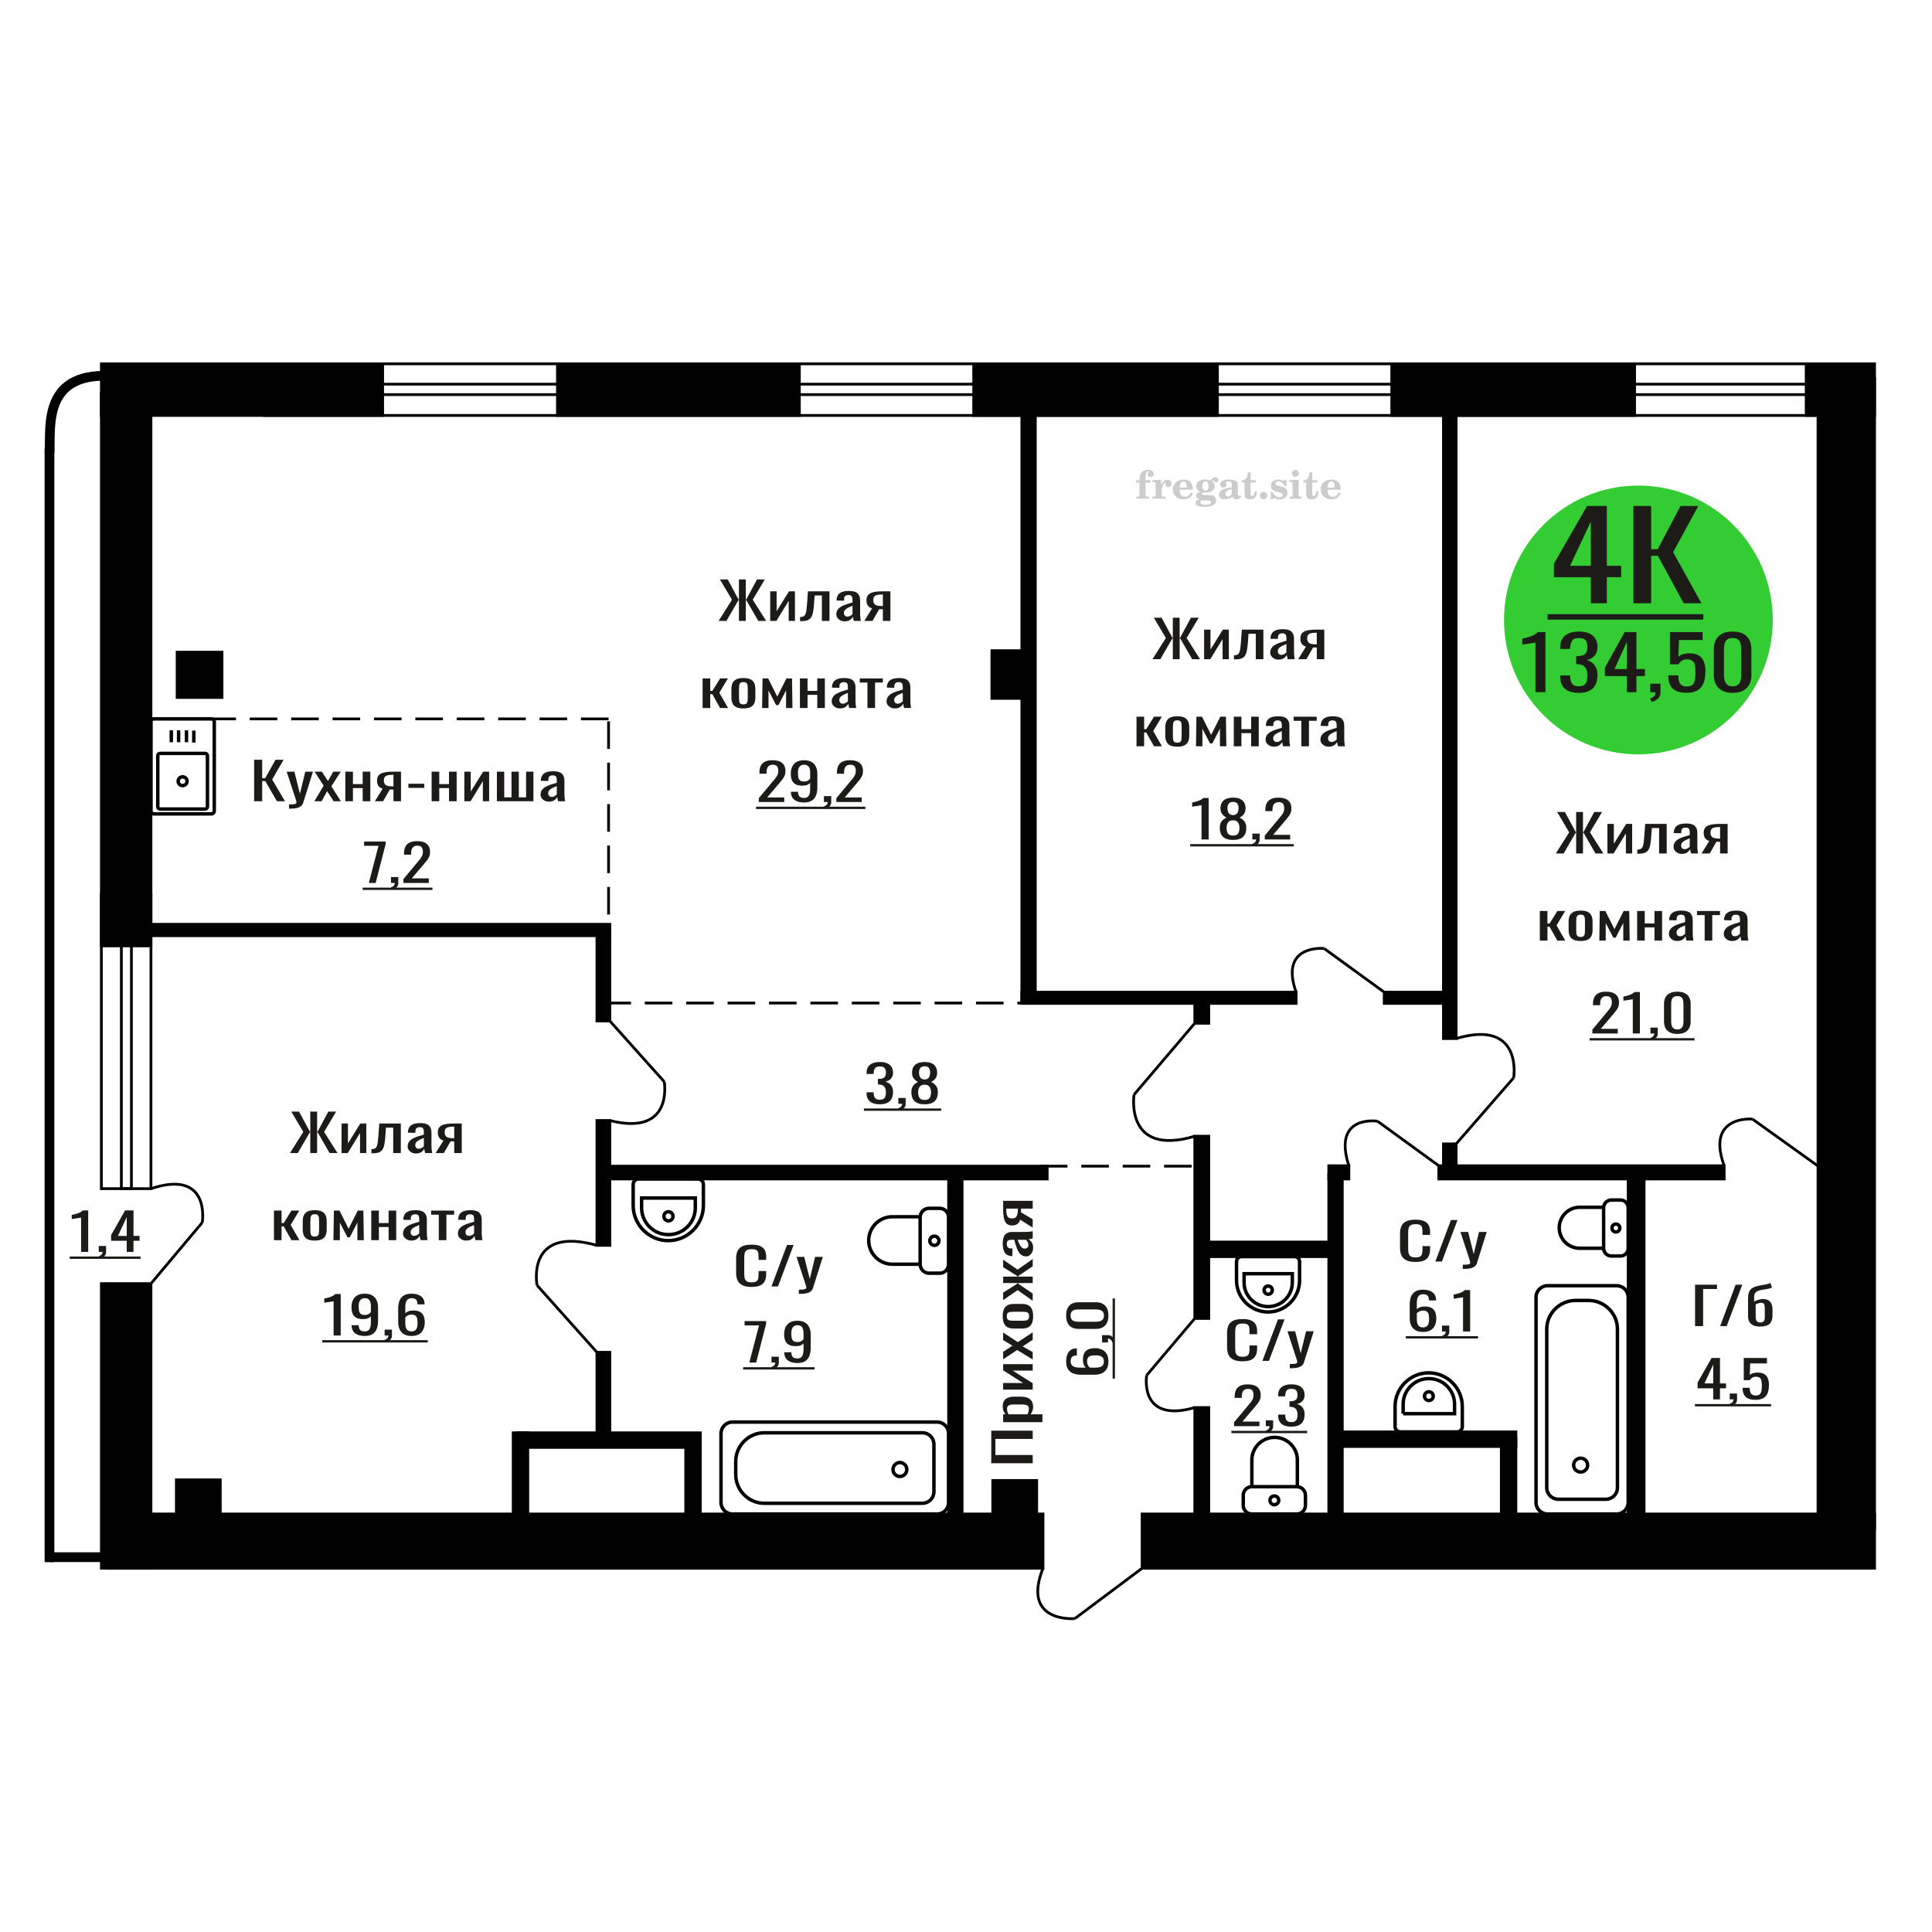 <?xml version="1.0" encoding="UTF-8"?>
<!DOCTYPE svg PUBLIC "-//W3C//DTD SVG 1.1//EN" "http://www.w3.org/Graphics/SVG/1.1/DTD/svg11.dtd">
<!-- Creator: CorelDRAW 2019 -->
<svg xmlns="http://www.w3.org/2000/svg" xml:space="preserve" width="140mm" height="140mm" version="1.1" style="shape-rendering:geometricPrecision; text-rendering:geometricPrecision; image-rendering:optimizeQuality; fill-rule:evenodd; clip-rule:evenodd"
viewBox="0 0 14000 14000"
 xmlns:xlink="http://www.w3.org/1999/xlink">
 <defs>
  <style type="text/css">
   <![CDATA[
    .str4 {stroke:black;stroke-width:70.56;stroke-miterlimit:22.926}
    .str0 {stroke:black;stroke-width:25;stroke-miterlimit:22.926}
    .str2 {stroke:black;stroke-width:25.01;stroke-miterlimit:22.926}
    .str1 {stroke:black;stroke-width:20;stroke-miterlimit:22.926}
    .str3 {stroke:black;stroke-width:20;stroke-miterlimit:22.926;stroke-dasharray:200 100}
    .fil1 {fill:none}
    .fil5 {fill:black}
    .fil4 {fill:#1C1B17}
    .fil3 {fill:#33CC33}
    .fil0 {fill:#1C1B17;fill-rule:nonzero}
    .fil2 {fill:#CCCCCC;fill-rule:nonzero}
   ]]>
  </style>
 </defs>
 <g id="Слой_x0020_1">
  <polygon class="fil0" points="7483.43,10603.18 7183.07,10603.18 7183.07,10367.23 7483.43,10367.23 7483.43,10427.02 7213.1,10427.02 7213.1,10543.41 7483.43,10543.41 "/>
  <path id="1" class="fil0" d="M7553.89 10305.34l-284.79 0 0 -56.6 17.05 0c-5.43,-6.71 -10.13,-14.81 -14.09,-24.34 -3.95,-9.52 -5.93,-20.82 -5.93,-33.86 0,-15.87 2.9,-28.47 8.71,-37.83 5.81,-9.34 13.11,-16.31 21.88,-20.89 8.78,-4.59 17.68,-7.59 26.7,-9 9.02,-1.41 16.75,-2.11 23.18,-2.11l51.91 0c15.08,0 29.36,2.11 42.83,6.35 13.48,4.24 24.35,11.9 32.63,23.01 8.29,11.11 12.43,26.72 12.43,46.82 0,10.93 -1.92,20.63 -5.75,29.09 -3.83,8.48 -8.22,16.05 -13.17,22.76l86.41 0 0 56.6zm-98.64 -97.35c0,-9.87 -2.54,-16.92 -7.6,-21.16 -5.07,-4.22 -11.93,-6.87 -20.58,-7.93 -8.66,-1.05 -18.17,-1.58 -28.56,-1.58l-51.91 0c-8.9,0 -17.12,0.7 -24.66,2.11 -7.54,1.41 -13.54,4.41 -17.99,8.99 -4.45,4.59 -6.67,11.82 -6.67,21.7 0,7.4 1.11,14.45 3.34,21.15 2.22,6.71 4.82,12.53 7.78,17.47l137.21 0c2.72,-5.3 5,-11.29 6.86,-17.99 1.85,-6.71 2.78,-14.28 2.78,-22.76z"/>
  <polygon id="2" class="fil0" points="7483.43,10069.39 7269.1,10069.39 7269.1,10021.77 7413.35,10021.77 7269.1,9929.73 7269.1,9885.29 7483.43,9885.29 7483.43,9931.84 7338.07,9931.84 7483.43,10023.36 "/>
  <polygon id="3" class="fil0" points="7483.43,9851.43 7370.7,9782.67 7269.1,9849.85 7269.1,9795.9 7336.96,9750.93 7269.1,9711.25 7269.1,9655.7 7375.52,9725.53 7483.43,9654.65 7483.43,9708.6 7410.75,9756.75 7483.43,9798.01 "/>
  <path id="4" class="fil0" d="M7486.4 9537.73c0,22.57 -3.22,40.38 -9.64,53.43 -6.43,13.05 -15.58,22.3 -27.45,27.78 -11.86,5.46 -25.83,8.19 -41.9,8.19l-62.3 0c-16.06,0 -30.03,-2.73 -41.9,-8.19 -11.86,-5.48 -21.01,-14.73 -27.44,-27.78 -6.43,-13.05 -9.64,-30.86 -9.64,-53.43 0,-22.58 3.21,-40.3 9.64,-53.17 6.43,-12.88 15.58,-22.04 27.44,-27.5 11.87,-5.48 25.84,-8.21 41.9,-8.21l62.3 0c16.07,0 30.04,2.73 41.9,8.21 11.87,5.46 21.02,14.62 27.45,27.5 6.42,12.87 9.64,30.59 9.64,53.17zm-29.3 0c0,-10.94 -2.22,-18.61 -6.67,-23.02 -4.45,-4.41 -10.32,-7.05 -17.62,-7.93 -7.29,-0.89 -14.89,-1.32 -22.8,-1.32l-67.12 0c-8.16,0 -15.82,0.43 -22.99,1.32 -7.17,0.88 -13.04,3.52 -17.62,7.93 -4.57,4.41 -6.86,12.08 -6.86,23.02 0,10.93 2.29,18.69 6.86,23.27 4.58,4.6 10.45,7.32 17.62,8.2 7.17,0.89 14.83,1.33 22.99,1.33l67.12 0c7.91,0 15.51,-0.44 22.8,-1.33 7.3,-0.88 13.17,-3.6 17.62,-8.2 4.45,-4.58 6.67,-12.34 6.67,-23.27z"/>
  <polygon id="5" class="fil0" points="7483.43,9425.57 7374.04,9348.86 7269.1,9420.81 7269.1,9366.85 7372.18,9301.77 7372.18,9297.55 7269.1,9297.55 7269.1,9251 7372.18,9251 7372.18,9246.76 7269.1,9182.22 7269.1,9128.26 7374.04,9200.21 7483.43,9123.5 7483.43,9175.87 7378.12,9246.76 7378.12,9251 7483.43,9251 7483.43,9297.55 7378.12,9297.55 7378.12,9302.31 7483.43,9373.2 "/>
  <path id="6" class="fil0" d="M7486.4 9043.08c0,12 -2.41,22.57 -7.23,31.74 -4.83,9.17 -11.01,16.41 -18.55,21.69 -7.54,5.29 -15.51,7.94 -23.91,7.94 -13.35,0 -24.6,-3.18 -33.75,-9.53 -9.14,-6.35 -16.87,-15.08 -23.17,-26.18 -6.31,-11.11 -11.81,-23.99 -16.51,-38.62 -4.69,-14.63 -9.27,-30.07 -13.72,-46.29l-15.2 0c-8.65,0 -15.82,0.7 -21.51,2.11 -5.68,1.41 -9.95,4.32 -12.79,8.73 -2.84,4.41 -4.26,11.03 -4.26,19.85 0,7.74 1.23,14.01 3.7,18.77 2.48,4.77 6,8.21 10.57,10.32 4.58,2.11 9.95,3.18 16.13,3.18l10.76 0 -1.49 56.06c-23.73,-0.69 -41.22,-8.46 -52.47,-23.26 -11.25,-14.83 -16.87,-37.74 -16.87,-68.78 0,-30.33 5.81,-51.85 17.43,-64.54 11.62,-12.7 28.43,-19.05 50.43,-19.05l97.9 0c6.67,0 13.1,-0.25 19.28,-0.8 6.18,-0.52 11.93,-1.22 17.24,-2.11 5.32,-0.88 10.32,-1.67 15.02,-2.38l0 51.84c-3.96,1.06 -8.96,2.39 -15.02,3.97 -6.05,1.6 -11.56,2.74 -16.5,3.44 8.41,3.54 16.25,10.33 23.55,20.37 7.29,10.06 10.94,23.9 10.94,41.53zm-34.12 -22.21c0,-5.65 -1.11,-10.95 -3.34,-15.88 -2.22,-4.94 -4.76,-9.35 -7.6,-13.23 -2.84,-3.88 -5.13,-6.52 -6.86,-7.93l-60.81 0c3.46,8.82 6.92,17.11 10.38,24.87 3.46,7.76 7.11,14.53 10.94,20.35 3.83,5.83 8.16,10.42 12.98,13.77 4.82,3.34 10.32,5.02 16.5,5.02 8.65,0 15.45,-2.29 20.39,-6.87 4.95,-4.6 7.42,-11.29 7.42,-20.1z"/>
  <path id="7" class="fil0" d="M7483.43 8896.01l-90.85 -57.67c-2.72,9.88 -6.8,17.91 -12.24,24.07 -5.44,6.18 -12.11,10.67 -20.02,13.5 -7.91,2.82 -16.81,4.23 -26.7,4.23 -11.37,0 -21.14,-2.12 -29.3,-6.34 -8.15,-4.24 -14.83,-10.95 -20.02,-20.11 -5.19,-9.17 -9.02,-21.34 -11.5,-36.5 -2.47,-15.17 -3.7,-33.86 -3.7,-56.08l0 -59.25 214.33 0 0 56.08 -84.55 0c0,5.63 -0.06,10.4 -0.18,14.28 -0.13,3.88 -0.31,8.12 -0.56,12.7l85.29 50.26 0 60.83zm-107.54 -131.72c0,-0.72 0,-1.86 0,-3.44 0,-1.6 0,-2.57 0,-2.91l-84.17 0c0,0.34 0,1.31 0,2.91 0,1.58 0,2.55 0,2.91 0,16.58 1.42,29.7 4.26,39.4 2.84,9.7 7.29,16.49 13.35,20.38 6.06,3.88 14.15,5.82 24.29,5.82 14.09,0 24.6,-4.5 31.52,-13.5 6.92,-8.99 10.5,-26.18 10.75,-51.57z"/>
  <path class="fil1 str0" d="M1552.66 5876.76l0 -646.31c0,-11.59 -9.63,-21.08 -21.41,-21.08l-415.96 0c-11.78,0 -21.41,9.49 -21.41,21.08l0 646.31c0,11.6 9.63,21.08 21.41,21.08l415.96 0c11.78,0 21.41,-9.48 21.41,-21.08zm-49.41 -30.73l0 -370.1c0,-9.1 -7.55,-16.54 -16.79,-16.54l-326.37 0c-9.24,0 -16.8,7.44 -16.8,16.54l0 370.1c0,9.1 7.56,16.54 16.8,16.54l326.37 0c9.24,0 16.79,-7.44 16.79,-16.54zm-147.69 -185.05c0,-17.56 -14.46,-31.8 -32.29,-31.8 -17.83,0 -32.28,14.24 -32.28,31.8 0,17.56 14.45,31.79 32.28,31.79 17.83,0 32.29,-14.23 32.29,-31.79zm48.87 -280.19l0 -86.66m-53.12 84.25l0 -86.66m-56.91 86.66l0 -86.66m-53.12 86.66l0 -86.66"/>
  <path class="fil2" d="M8232.2 3497.29l0 -17.78 25.02 0 0 -5.65c0,-21.97 5.22,-38.99 15.71,-51.17 10.49,-12.19 25.21,-18.26 44.12,-18.26 13.27,0 23.76,2.73 31.52,8.14 7.76,5.41 11.66,12.7 11.66,21.87 0,6.82 -2.07,12.19 -6.21,16.09 -4.14,3.9 -9.87,5.83 -17.26,5.83 -6.07,0 -11.01,-1.78 -14.82,-5.36 -3.81,-3.57 -5.73,-8.18 -5.73,-13.78 0,-5.88 2.63,-11.1 7.95,-15.71 1.08,-1.08 1.64,-1.79 1.64,-2.07 0,-0.99 -0.47,-1.74 -1.36,-2.16 -0.94,-0.47 -2.45,-0.71 -4.57,-0.71 -7,0 -11.85,3.58 -14.53,10.68 -2.73,7.1 -4.09,21.54 -4.09,43.32l0 8.94 35.51 0 0 17.78 -35.51 0 0 91.43c0,4.14 0.84,6.97 2.59,8.47 1.74,1.51 5.08,2.26 10.01,2.26l15.06 0 0 14.11 -93.7 0 0 -14.11 12.37 -0.28c3.76,-0.19 6.3,-0.99 7.67,-2.5 1.31,-1.45 1.97,-4.09 1.97,-7.95l0 -91.43 -25.02 0z"/>
  <path id="1" class="fil2" d="M8351.2 3613.56l0 -14.11 13.22 -0.28c3.86,-0.29 6.44,-1.13 7.71,-2.54 1.27,-1.41 1.93,-4.05 1.93,-7.91l0 -84.47c0,-4.52 -0.99,-7.53 -3.01,-8.99 -2.02,-1.46 -6.21,-2.21 -12.56,-2.21 -0.84,0 -2.21,0.05 -4.09,0.14 -1.88,0.1 -3.29,0.14 -4.33,0.14l0 -13.82 62.89 -3.11 0 38.85c5.55,-12.74 12.14,-22.39 19.9,-28.88 7.71,-6.44 16.41,-9.69 26.15,-9.69 9.03,0 16.37,2.54 22.01,7.58 5.65,5.08 8.47,11.52 8.47,19.42 0,7.72 -2.07,13.88 -6.26,18.53 -4.18,4.66 -9.69,6.97 -16.51,6.97 -6.35,0 -11.52,-2.03 -15.52,-6.12 -4,-4.09 -6.02,-9.41 -6.02,-15.94 0,-2.59 0.42,-4.94 1.27,-7.15 0.8,-2.21 2.12,-4.33 3.86,-6.35 -10.49,3.38 -18.44,10.67 -23.94,21.77 -5.51,11.11 -8.28,25.59 -8.28,43.42l0 29.91c0,3.86 0.66,6.5 1.97,7.95 1.37,1.51 3.91,2.31 7.67,2.5l18.02 0.28 0 14.11 -94.55 0z"/>
  <path id="2" class="fil2" d="M8630.65 3566.99l12.42 5.93c-4.42,14.77 -12.14,26.01 -23.19,33.68 -11.1,7.67 -25.17,11.48 -42.24,11.48 -23.43,0 -42.29,-6.59 -56.68,-19.71 -14.35,-13.13 -21.54,-30.34 -21.54,-51.65 0,-21.26 7.15,-38.57 21.4,-51.83 14.3,-13.27 32.97,-19.9 56.02,-19.9 21.02,0 37.35,6.07 49.01,18.25 11.67,12.14 17.5,29.21 17.5,51.13l0 3.71 -94.83 0 0 1.93c0,16.33 3.3,28.65 9.83,36.97 6.59,8.33 16.37,12.47 29.31,12.47 9.45,0 17.78,-2.73 24.93,-8.19 7.19,-5.45 13.21,-13.54 18.06,-24.27zm-82.13 -33.58l43.37 0c2.96,0 5.03,-0.66 6.21,-1.93 1.18,-1.27 1.79,-3.62 1.79,-7.05 0,-12.14 -1.84,-20.98 -5.46,-26.49 -3.62,-5.5 -9.31,-8.27 -17.12,-8.27 -8.98,0 -15.85,3.62 -20.6,10.81 -4.71,7.25 -7.43,18.21 -8.19,32.93z"/>
  <path id="3" class="fil2" d="M8695.18 3618.69c-9.12,-2.31 -15.99,-5.69 -20.65,-10.26 -4.65,-4.56 -6.96,-10.16 -6.96,-16.88 0,-7.43 3.06,-13.55 9.22,-18.39 6.16,-4.8 15.05,-8.09 26.62,-9.84 -11.38,-3.05 -20.03,-8.04 -26.01,-15.05 -5.97,-6.96 -8.98,-15.47 -8.98,-25.49 0,-14.3 6.07,-25.97 18.2,-34.9 12.14,-8.99 27.99,-13.45 47.56,-13.45 6.91,0 13.4,0.7 19.56,2.07 6.17,1.36 12.14,3.43 17.92,6.16l4.85 -7.01c3.76,-5.36 8.28,-9.46 13.5,-12.37 5.22,-2.92 10.68,-4.38 16.37,-4.38 6.25,0 11.33,1.79 15.28,5.37 3.96,3.62 5.93,8.23 5.93,13.82 0,5.51 -1.5,10.02 -4.56,13.46 -3.01,3.43 -6.96,5.17 -11.81,5.17 -3.34,0 -6.16,-0.7 -8.56,-2.12 -2.4,-1.45 -4.33,-3.62 -5.78,-6.53 -0.57,-1.13 -0.9,-2.5 -1.09,-4.14 -0.28,-2.31 -1.27,-3.48 -2.91,-3.58 -1.65,0 -3.48,0.8 -5.51,2.4 -2.02,1.6 -3.66,3.62 -4.93,6.07 6.96,4.8 12.04,9.92 15.24,15.43 3.19,5.55 4.79,11.9 4.79,19.05 0,14.34 -5.83,25.58 -17.45,33.72 -11.62,8.14 -27.75,12.23 -48.4,12.23 -1.74,0 -4.18,-0.09 -7.34,-0.28 -3.1,-0.19 -5.36,-0.28 -6.72,-0.28 -4.33,0 -7.72,0.8 -10.11,2.44 -2.45,1.6 -3.67,3.81 -3.67,6.64 0,3.24 1.08,5.5 3.24,6.77 2.17,1.27 5.93,1.93 11.34,1.93l20.46 0c10.72,0 20.08,0.33 28.03,1.03 8,0.71 13.45,1.6 16.51,2.68 7.72,2.78 13.74,7.34 18.06,13.78 4.33,6.45 6.5,13.88 6.5,22.3 0,14.86 -7.06,26.29 -21.17,34.29 -14.11,8 -34.34,11.99 -60.73,11.99 -22.43,0 -39.32,-2.44 -50.65,-7.29 -11.34,-4.89 -17.03,-12.13 -17.03,-21.77 0,-6.35 2.77,-11.62 8.28,-15.9 5.5,-4.28 13.36,-7.25 23.56,-8.89zm13.88 7.85c-3.58,1.46 -6.12,3.15 -7.62,5.04 -1.51,1.88 -2.26,4.32 -2.26,7.38 0,6.16 2.68,10.72 8,13.64 5.31,2.96 13.59,4.42 24.83,4.42 15.24,0 26.53,-1.41 33.82,-4.18 7.29,-2.83 10.96,-7.15 10.96,-13.08 0,-4.66 -1.97,-8.04 -5.93,-10.11 -3.95,-2.07 -10.72,-3.11 -20.32,-3.11l-41.48 0zm4.8 -104.51c0,11.61 1.74,20.08 5.22,25.4 3.53,5.31 8.98,7.99 16.46,7.99 7.53,0 13.08,-2.68 16.7,-8.09 3.57,-5.36 5.36,-13.78 5.36,-25.3 0,-11.29 -1.79,-19.66 -5.36,-25.07 -3.62,-5.41 -9.17,-8.14 -16.7,-8.14 -7.48,0 -12.93,2.73 -16.46,8.14 -3.48,5.41 -5.22,13.78 -5.22,25.07z"/>
  <path id="4" class="fil2" d="M8926.42 3545.26c-16.7,2.68 -28.6,6.63 -35.66,11.86 -7.1,5.22 -10.63,12.55 -10.63,22.06 0,5.78 1.6,10.34 4.75,13.78 3.15,3.38 7.43,5.08 12.75,5.08 8.7,0 15.71,-3.25 20.93,-9.74 5.22,-6.49 7.86,-15.38 7.86,-26.67l0 -16.37zm43.74 35.75c0,4.52 0.8,7.71 2.4,9.64 1.6,1.93 4.23,2.87 7.81,2.87 1.64,0 3.52,-0.47 5.64,-1.46 2.12,-0.94 3.43,-1.41 4,-1.41 1.08,0 1.97,0.33 2.63,1.08 0.61,0.76 0.94,1.79 0.94,3.2 0,5.88 -3.34,11.25 -10.06,16.14 -6.73,4.84 -14.77,7.29 -24.13,7.29 -7.01,0 -12.98,-1.84 -17.92,-5.55 -4.99,-3.72 -7.9,-8.52 -8.85,-14.35 -7.71,6.3 -16.46,11.2 -26.24,14.68 -9.79,3.48 -19.85,5.22 -30.25,5.22 -13.5,0 -23.99,-2.92 -31.42,-8.8 -7.43,-5.88 -11.14,-14.16 -11.14,-24.83 0,-14.21 7.47,-25.64 22.38,-34.2 14.92,-8.61 38.53,-15.05 70.75,-19.38l0 -15.33c0,-9.93 -1.98,-16.94 -5.93,-21.07 -3.95,-4.14 -10.53,-6.21 -19.71,-6.21 -5.97,0 -11,0.98 -15.05,2.96 -4.09,1.98 -6.16,4.28 -6.16,6.82 0,0.66 1.22,2.54 3.67,5.69 2.44,3.11 3.67,6.59 3.67,10.49 0,5.32 -2.07,9.6 -6.26,12.89 -4.18,3.24 -9.64,4.89 -16.32,4.89 -6.82,0 -12.47,-1.97 -16.98,-5.93 -4.47,-3.95 -6.73,-8.89 -6.73,-14.86 0,-11.76 5.65,-20.88 16.94,-27.37 11.33,-6.45 27.28,-9.69 47.97,-9.69 11.57,0 21.73,1.17 30.53,3.52 8.75,2.31 15.99,5.79 21.68,10.35 4.52,3.53 7.67,7.48 9.46,11.95 1.79,4.42 2.68,11.24 2.68,20.41l0 60.35z"/>
  <path id="5" class="fil2" d="M9106.9 3560.22c0,0.66 0.09,1.65 0.24,2.96 0.14,1.32 0.18,2.31 0.18,2.97 0,16.51 -4.37,29.39 -13.12,38.66 -8.8,9.22 -20.98,13.83 -36.55,13.83 -14.2,0 -24.32,-3.34 -30.29,-10.07 -5.97,-6.68 -8.94,-18.48 -8.94,-35.41l0 -77 -20.32 0 0 -15.15c13.97,-0.89 24.84,-6.35 32.55,-16.27 7.72,-9.93 11.95,-23.95 12.7,-41.96l19.38 0 0 56.73 38.1 0 0 16.65 -38.1 0 0 74.78c0,9.55 0.9,15.9 2.64,19.01 1.74,3.15 4.79,4.7 9.22,4.7 5.41,0 9.5,-2.87 12.32,-8.56 2.77,-5.69 4.33,-14.3 4.61,-25.87l15.38 0z"/>
  <path id="6" class="fil2" d="M9156.81 3564.45c7.15,0 13.35,2.59 18.58,7.81 5.22,5.18 7.85,11.38 7.85,18.63 0,7.29 -2.59,13.54 -7.81,18.77 -5.17,5.22 -11.38,7.85 -18.62,7.85 -7.2,0 -13.36,-2.63 -18.54,-7.85 -5.22,-5.23 -7.8,-11.48 -7.8,-18.77 0,-7.15 2.63,-13.36 7.85,-18.58 5.22,-5.22 11.38,-7.86 18.49,-7.86z"/>
  <path id="7" class="fil2" d="M9208.08 3563.89l12.18 0c5.79,12.79 13.12,22.58 22.01,29.35 8.94,6.77 18.87,10.16 29.87,10.16 7.2,0 12.89,-1.6 17.08,-4.75 4.23,-3.2 6.35,-7.43 6.35,-12.79 0,-4.8 -1.84,-8.47 -5.55,-11.06 -3.72,-2.59 -11.62,-5.13 -23.76,-7.62 -20.84,-4 -35.51,-9.64 -44.02,-16.84 -8.52,-7.19 -12.75,-17.26 -12.75,-30.19 0,-14.35 4.75,-25.45 14.25,-33.31 9.5,-7.9 23,-11.85 40.45,-11.85 6.49,0 12.7,0.8 18.49,2.45 5.83,1.64 11.15,3.99 15.94,7.1l11.06 -7.57 11.61 0 1.37 45.15 -13.27 0c-4.93,-10.58 -11.33,-18.91 -19.14,-24.88 -7.81,-5.98 -16.18,-8.99 -25.16,-8.99 -6.82,0 -12.37,1.51 -16.65,4.57 -4.33,3.05 -6.5,6.86 -6.5,11.47 0,8.75 11.15,15.1 33.4,19.05 2.68,0.47 4.75,0.85 6.21,1.13 15.71,2.92 27.56,8.23 35.46,15.95 7.91,7.71 11.86,17.73 11.86,30.01 0,14.81 -4.99,26.53 -14.96,35.18 -9.97,8.7 -23.57,13.03 -40.83,13.03 -7.71,0 -15.05,-0.89 -21.92,-2.73 -6.91,-1.83 -13.12,-4.47 -18.76,-7.95l-12.14 8.42 -11.34 0 -0.84 -52.49z"/>
  <path id="8" class="fil2" d="M9362.4 3430.12c0,-7.01 2.4,-12.94 7.25,-17.78 4.84,-4.89 10.67,-7.34 17.59,-7.34 6.63,0 12.37,2.45 17.26,7.38 4.85,4.94 7.29,10.82 7.29,17.74 0,6.91 -2.4,12.84 -7.24,17.87 -4.85,5.03 -10.59,7.53 -17.31,7.53 -6.92,0 -12.75,-2.45 -17.59,-7.39 -4.85,-4.94 -7.25,-10.91 -7.25,-18.01zm48.26 158.56c0,3.95 0.66,6.68 1.93,8.09 1.32,1.41 3.91,2.21 7.76,2.4l11.2 0.28 0 14.11 -87.21 0 0 -14.11 12.28 -0.28c3.81,-0.19 6.39,-0.99 7.71,-2.5 1.37,-1.45 2.02,-4.14 2.02,-7.99l0 -84.48c0,-4.47 -0.98,-7.48 -3.01,-8.94 -2.02,-1.46 -6.16,-2.21 -12.41,-2.21 -0.85,0 -2.17,0.05 -4.1,0.14 -1.88,0.1 -3.34,0.14 -4.46,0.14l0 -13.82 68.29 -3.11 0 112.28z"/>
  <path id="9" class="fil2" d="M9553.37 3560.22c0,0.66 0.09,1.65 0.24,2.96 0.14,1.32 0.18,2.31 0.18,2.97 0,16.51 -4.37,29.39 -13.12,38.66 -8.8,9.22 -20.98,13.83 -36.55,13.83 -14.2,0 -24.32,-3.34 -30.29,-10.07 -5.97,-6.68 -8.94,-18.48 -8.94,-35.41l0 -77 -20.32 0 0 -15.15c13.97,-0.89 24.84,-6.35 32.55,-16.27 7.72,-9.93 11.95,-23.95 12.7,-41.96l19.38 0 0 56.73 38.1 0 0 16.65 -38.1 0 0 74.78c0,9.55 0.9,15.9 2.64,19.01 1.74,3.15 4.79,4.7 9.22,4.7 5.41,0 9.5,-2.87 12.32,-8.56 2.77,-5.69 4.33,-14.3 4.61,-25.87l15.38 0z"/>
  <path id="10" class="fil2" d="M9701.96 3566.99l12.42 5.93c-4.42,14.77 -12.14,26.01 -23.19,33.68 -11.1,7.67 -25.17,11.48 -42.24,11.48 -23.43,0 -42.29,-6.59 -56.68,-19.71 -14.35,-13.13 -21.54,-30.34 -21.54,-51.65 0,-21.26 7.15,-38.57 21.4,-51.83 14.3,-13.27 32.97,-19.9 56.02,-19.9 21.02,0 37.35,6.07 49.01,18.25 11.67,12.14 17.5,29.21 17.5,51.13l0 3.71 -94.83 0 0 1.93c0,16.33 3.3,28.65 9.83,36.97 6.59,8.33 16.37,12.47 29.31,12.47 9.45,0 17.78,-2.73 24.93,-8.19 7.19,-5.45 13.21,-13.54 18.06,-24.27zm-82.13 -33.58l43.37 0c2.96,0 5.03,-0.66 6.21,-1.93 1.18,-1.27 1.79,-3.62 1.79,-7.05 0,-12.14 -1.84,-20.98 -5.46,-26.49 -3.62,-5.5 -9.31,-8.27 -17.12,-8.27 -8.98,0 -15.85,3.62 -20.6,10.81 -4.71,7.25 -7.43,18.21 -8.19,32.93z"/>
  <circle class="fil3" cx="11872.4" cy="4492.49" r="973.78"/>
  <path class="fil0" d="M11126.35 5015.93l0 -360.25c-0.44,0.36 -5.54,1.43 -15.25,3.22 -9.73,1.8 -20.69,3.59 -32.9,5.38 -12.21,1.79 -23.06,3.41 -32.56,4.84 -9.5,1.43 -14.47,2.15 -14.92,2.15l0 -43.55c7.68,-1.44 16.61,-3.41 26.79,-5.92 10.17,-2.51 20.58,-5.55 31.2,-9.14 10.63,-3.58 20.8,-8.06 30.53,-13.44 9.72,-5.38 17.97,-11.65 24.75,-18.82l54.95 0 0 435.53 -72.59 0z"/>
  <path id="1" class="fil0" d="M11440.4 5020.77c-29.84,0 -54.71,-4.48 -74.61,-13.44 -19.89,-8.96 -34.82,-21.87 -44.76,-38.72 -9.95,-16.84 -14.92,-36.74 -14.92,-59.68l0 -14.52 71.89 0c0,1.44 0,2.96 0,4.57 0,1.62 0,3.32 0,5.11 0.45,12.91 2.37,24.55 5.76,34.95 3.4,10.4 9.5,18.64 18.32,24.73 8.82,6.1 21.6,9.14 38.32,9.14 17.64,0 30.97,-3.31 40.02,-9.94 9.04,-6.63 15.15,-16.04 18.31,-28.23 3.17,-12.19 4.76,-26.17 4.76,-41.94 0,-22.94 -5.32,-41.67 -15.95,-56.19 -10.62,-14.52 -29.27,-22.49 -55.95,-23.93 -1.37,-0.36 -3.06,-0.53 -5.09,-0.53 -2.04,0 -3.73,0 -5.09,0l0 -57.54c1.36,0 2.94,0 4.75,0 1.81,0 3.39,0 4.74,0 25.78,-0.71 44.32,-6.09 55.62,-16.13 11.3,-10.03 16.97,-26.7 16.97,-50 0,-19.72 -4.19,-35.49 -12.55,-47.32 -8.37,-11.83 -24.99,-17.74 -49.86,-17.74 -24.87,0 -41.37,6.54 -49.51,19.62 -8.15,13.09 -12.66,29.84 -13.57,50.28 0,1.43 0,2.95 0,4.57 0,1.61 0,3.13 0,4.57l-71.89 0 0 -14.52c0,-23.3 4.97,-43.2 14.92,-59.68 9.94,-16.49 24.98,-29.22 45.1,-38.18 20.12,-8.96 45.11,-13.44 74.95,-13.44 30.29,0 55.4,4.48 75.29,13.44 19.89,8.96 34.81,21.78 44.77,38.44 9.95,16.67 14.92,36.66 14.92,59.96 0,26.16 -7.13,47.13 -21.37,62.91 -14.24,15.77 -33.35,26.52 -57.31,32.26 16.73,3.94 30.86,10.75 42.39,20.43 11.53,9.68 20.46,21.96 26.79,36.83 6.33,14.88 9.5,32.17 9.5,51.89 0,25.81 -4.53,48.3 -13.57,67.48 -9.03,19.18 -23.52,34.05 -43.41,44.63 -19.89,10.57 -46.12,15.86 -78.68,15.86z"/>
  <path id="2" class="fil0" d="M11789.03 5015.93l0 -116.68 -159.38 0 0 -60.22 143.11 -258.63 85.46 0 0 267.77 61.73 0 0 51.08 -61.73 0 0 116.68 -69.19 0zm-89.52 -167.76l89.52 0 0 -197.87 -89.52 197.87z"/>
  <path id="3" class="fil0" d="M11968.78 5086.37l-11.53 -24.74c12.21,-3.22 21.81,-8.87 28.82,-16.93 7.01,-8.07 10.51,-17.66 10.51,-28.77l-38.65 0 0 -61.83 74.6 0 0 60.75c0,19 -5.2,34.15 -15.6,45.44 -10.4,11.29 -26.46,19.98 -48.15,26.08z"/>
  <path id="4" class="fil0" d="M12221.77 5020.23c-33.01,0 -59.23,-5.02 -78.67,-15.05 -19.45,-10.04 -33.36,-24.56 -41.72,-43.56 -8.36,-19 -12.55,-41.58 -12.55,-67.75l72.57 0c0,12.91 1.36,25.54 4.08,37.91 2.71,12.37 8.47,22.58 17.29,30.65 8.82,8.07 22.28,12.1 40.35,12.1 19.91,0 34.15,-4.57 42.74,-13.71 8.59,-9.14 14.02,-21.51 16.27,-37.1 2.28,-15.6 3.4,-33.25 3.4,-52.97 0,-19.71 -1.35,-36.47 -4.06,-50.27 -2.73,-13.8 -8.38,-24.38 -16.97,-31.72 -8.59,-7.35 -22.15,-11.03 -40.7,-11.03 -14.92,0 -27.57,3.68 -37.98,11.03 -10.39,7.34 -18.09,15.68 -23.06,25l-61.72 0 0 -233.36 236.71 0 0 57.53 -170.91 0 -4.76 120.45c9.05,-7.53 20.24,-13.45 33.58,-17.75 13.34,-4.3 28.6,-6.45 45.78,-6.45 29.85,0 53.25,5.56 70.2,16.67 16.95,11.11 28.94,26.35 35.95,45.7 7.02,19.36 10.51,41.58 10.51,66.68 0,22.22 -2.03,42.92 -6.09,62.1 -4.08,19.18 -11.21,35.85 -21.37,50 -10.18,14.16 -24.08,25.19 -41.72,33.07 -17.63,7.89 -40.01,11.83 -67.15,11.83z"/>
  <path id="5" class="fil0" d="M12555.48 5020.77c-31.2,0 -56.85,-5.56 -76.99,-16.67 -20.12,-11.11 -35.04,-26.35 -44.75,-45.7 -9.73,-19.36 -14.59,-41.4 -14.59,-66.14l0 -187.65c0,-25.45 4.75,-47.77 14.25,-66.94 9.49,-19.18 24.29,-34.15 44.42,-44.9 20.12,-10.76 46.01,-16.13 77.66,-16.13 31.65,0 57.43,5.37 77.33,16.13 19.89,10.75 34.59,25.72 44.08,44.9 9.5,19.17 14.25,41.49 14.25,66.94l0 187.65c0,25.09 -4.86,47.32 -14.59,66.67 -9.72,19.36 -24.53,34.51 -44.42,45.44 -19.9,10.93 -45.44,16.4 -76.65,16.4zm0 -47.32c17.18,0 30.19,-3.94 39,-11.83 8.82,-7.88 14.93,-18.01 18.32,-30.38 3.38,-12.36 5.08,-25.18 5.08,-38.44l0 -188.73c0,-13.98 -1.59,-27.15 -4.74,-39.52 -3.17,-12.37 -9.16,-22.31 -17.98,-29.84 -8.81,-7.53 -22.05,-11.29 -39.68,-11.29 -17.64,0 -30.97,3.76 -40.01,11.29 -9.05,7.53 -15.15,17.47 -18.32,29.84 -3.17,12.37 -4.74,25.54 -4.74,39.52l0 188.73c0,13.26 1.69,26.08 5.08,38.44 3.39,12.37 9.73,22.5 18.98,30.38 9.28,7.89 22.28,11.83 39.01,11.83z"/>
  <path class="fil0" d="M11527.71 4371.29l0 -188.82 -267.5 0 0 -97.45 240.17 -418.54 143.43 0 0 433.33 103.58 0 0 82.66 -103.58 0 0 188.82 -116.1 0zm-150.26 -271.48l150.26 0 0 -320.21 -150.26 320.21z"/>
  <polygon id="1" class="fil0" points="11836.18,4371.29 11836.18,3666.48 11964.79,3666.48 11964.79,3979.73 12012.61,3979.73 12177.66,3666.48 12306.28,3666.48 12124.16,4001.48 12329.04,4371.29 12200.42,4371.29 12013.75,4027.59 11964.79,4027.59 11964.79,4371.29 "/>
  <polygon id="2" class="fil4" points="11214.68,4450.39 12342.71,4450.39 12342.71,4489.94 11214.68,4489.94 "/>
  <polygon class="fil0" points="1841.57,5806.08 1841.57,5505.72 1899.89,5505.72 1899.89,5639.22 1921.58,5639.22 1996.41,5505.72 2054.75,5505.72 1972.16,5648.49 2065.06,5806.08 2006.74,5806.08 1922.09,5659.61 1899.89,5659.61 1899.89,5806.08 "/>
  <path id="1" class="fil0" d="M2094.49 5859.85l0 -30.41c13.41,0 24.08,-0.43 32,-1.3 7.9,-0.86 13.58,-2.47 17.02,-4.82 3.45,-2.35 5.17,-5.62 5.17,-9.82 0,-2.23 -1.2,-7.17 -3.61,-14.84 -2.41,-7.66 -5,-15.82 -7.75,-24.47l-59.87 -182.44 55.75 0 40.25 160.19 38.71 -160.19 55.75 0 -71.23 226.2c-3.1,10.38 -8.78,18.6 -17.03,24.65 -8.26,6.06 -18.84,10.45 -31.74,13.17 -12.9,2.72 -28.48,4.08 -46.71,4.08l-6.71 0z"/>
  <polygon id="2" class="fil0" points="2278.24,5806.08 2345.33,5693.35 2279.78,5591.75 2332.43,5591.75 2376.3,5659.61 2415.01,5591.75 2469.21,5591.75 2401.08,5698.17 2470.24,5806.08 2417.6,5806.08 2370.62,5733.4 2330.37,5806.08 "/>
  <polygon id="3" class="fil0" points="2502.25,5806.08 2502.25,5591.75 2557.48,5591.75 2557.48,5681.86 2628.19,5681.86 2628.19,5591.75 2683.42,5591.75 2683.42,5806.08 2628.19,5806.08 2628.19,5710.78 2557.48,5710.78 2557.48,5806.08 "/>
  <path id="4" class="fil0" d="M2716.45 5806.08l56.27 -90.85c-9.65,-2.72 -17.47,-6.8 -23.5,-12.24 -6.01,-5.43 -10.4,-12.11 -13.15,-20.02 -2.76,-7.91 -4.14,-16.81 -4.14,-26.7 0,-11.37 2.08,-21.13 6.2,-29.29 4.13,-8.16 10.67,-14.83 19.61,-20.02 8.95,-5.2 20.82,-9.03 35.62,-11.5 14.8,-2.47 33.03,-3.71 54.7,-3.71l57.83 0 0 214.33 -54.72 0 0 -84.54c-5.51,0 -10.15,-0.07 -13.94,-0.19 -3.78,-0.12 -7.92,-0.31 -12.38,-0.56l-49.04 85.29 -59.36 0zm128.52 -107.53c0.69,0 1.81,0 3.36,0 1.54,0 2.49,0 2.84,0l0 -84.18c-0.35,0 -1.3,0 -2.84,0 -1.55,0 -2.49,0 -2.84,0 -16.18,0 -29,1.42 -38.45,4.27 -9.46,2.84 -16.09,7.29 -19.87,13.34 -3.79,6.06 -5.68,14.16 -5.68,24.29 0,14.09 4.38,24.6 13.16,31.52 8.77,6.92 25.55,10.51 50.32,10.76z"/>
  <polygon id="5" class="fil0" points="2959.56,5709.3 2959.56,5679.26 3074.66,5679.26 3074.66,5709.3 "/>
  <polygon id="6" class="fil0" points="3127.82,5806.08 3127.82,5591.75 3183.05,5591.75 3183.05,5681.86 3253.76,5681.86 3253.76,5591.75 3309,5591.75 3309,5806.08 3253.76,5806.08 3253.76,5710.78 3183.05,5710.78 3183.05,5806.08 "/>
  <polygon id="7" class="fil0" points="3364.73,5806.08 3364.73,5591.75 3411.19,5591.75 3411.19,5736 3501,5591.75 3544.36,5591.75 3544.36,5806.08 3498.93,5806.08 3498.93,5660.72 3409.64,5806.08 "/>
  <polygon id="8" class="fil0" points="3600.61,5806.08 3600.61,5591.75 3653.78,5591.75 3653.78,5777.9 3706.43,5777.9 3706.43,5591.75 3759.59,5591.75 3759.59,5777.9 3812.24,5777.9 3812.24,5591.75 3865.4,5591.75 3865.4,5806.08 "/>
  <path id="9" class="fil0" d="M3976.9 5809.05c-11.71,0 -22.02,-2.41 -30.97,-7.23 -8.95,-4.82 -16.01,-11.01 -21.16,-18.54 -5.16,-7.54 -7.75,-15.52 -7.75,-23.92 0,-13.35 3.1,-24.6 9.3,-33.75 6.19,-9.14 14.71,-16.87 25.54,-23.17 10.84,-6.31 23.4,-11.81 37.68,-16.5 14.28,-4.7 29.34,-9.27 45.17,-13.72l0 -15.21c0,-8.65 -0.7,-15.82 -2.06,-21.5 -1.38,-5.69 -4.22,-9.95 -8.52,-12.8 -4.3,-2.84 -10.76,-4.26 -19.36,-4.26 -7.58,0 -13.67,1.24 -18.32,3.71 -4.65,2.47 -8.01,5.99 -10.07,10.57 -2.07,4.57 -3.1,9.95 -3.1,16.13l0 10.75 -54.7 -1.48c0.68,-23.74 8.25,-41.22 22.7,-52.47 14.45,-11.25 36.82,-16.87 67.11,-16.87 29.59,0 50.58,5.8 62.97,17.42 12.39,11.62 18.58,28.43 18.58,50.43l0 97.9c0,6.67 0.25,13.1 0.77,19.28 0.51,6.18 1.21,11.93 2.06,17.24 0.86,5.32 1.64,10.32 2.32,15.02l-50.58 0c-1.03,-3.96 -2.31,-8.96 -3.87,-15.02 -1.55,-6.05 -2.66,-11.55 -3.36,-16.5 -3.44,8.41 -10.06,16.25 -19.86,23.55 -9.81,7.29 -23.32,10.94 -40.52,10.94zm21.67 -34.12c5.51,0 10.68,-1.11 15.49,-3.34 4.82,-2.22 9.12,-4.75 12.91,-7.6 3.78,-2.84 6.36,-5.13 7.74,-6.86l0 -60.81c-8.6,3.46 -16.69,6.92 -24.26,10.38 -7.58,3.46 -14.2,7.11 -19.88,10.94 -5.67,3.83 -10.15,8.16 -13.42,12.98 -3.27,4.82 -4.9,10.32 -4.9,16.5 0,8.65 2.24,15.45 6.71,20.4 4.47,4.94 11.01,7.41 19.61,7.41z"/>
  <path class="fil0" d="M8032.04 9866.06c0,22.45 -4.39,40.76 -13.17,54.87 -8.77,14.12 -20.64,24.47 -35.6,31.05 -14.95,6.58 -31.58,9.86 -49.87,9.86l-101.23 0c-19.53,0 -37.33,-2.88 -53.4,-8.65 -16.07,-5.78 -28.93,-15.65 -38.57,-29.61 -9.64,-13.96 -14.46,-33.13 -14.46,-57.52 0,-20.23 2.84,-37.31 8.53,-51.27 5.68,-13.96 13.97,-24.71 24.84,-32.25 10.88,-7.55 24.11,-11.48 39.68,-11.79 0.5,0 1.18,-0.08 2.04,-0.25 0.87,-0.15 1.67,-0.23 2.41,-0.23l0 51.97c-14.58,0 -25.71,3.06 -33.37,9.16 -7.67,6.1 -11.5,17.65 -11.5,34.66 0,9.3 2.29,17.33 6.86,24.06 4.58,6.74 11.56,11.8 20.95,15.17 9.4,3.37 21.51,5.05 36.34,5.05l45.61 0c-6.18,-5.13 -11.18,-12.43 -15.01,-21.9 -3.84,-9.47 -5.75,-21.1 -5.75,-34.9 0,-21.51 3.58,-38.34 10.75,-50.55 7.17,-12.19 17.25,-20.86 30.22,-25.98 12.98,-5.15 28.25,-7.72 45.8,-7.72 18.05,0 34.49,3.22 49.32,9.64 14.83,6.42 26.64,16.69 35.41,30.8 8.78,14.12 13.17,32.9 13.17,56.33zm-33.01 0c0,-11.56 -2.53,-20.54 -7.6,-26.97 -5.07,-6.41 -11.8,-10.98 -20.21,-13.72 -8.4,-2.72 -17.55,-4.09 -27.44,-4.09 -11.86,0 -22.87,0.73 -33,2.17 -10.14,1.44 -18.23,5.22 -24.29,11.32 -6.06,6.09 -9.08,16.53 -9.08,31.29 0,7.06 0.98,13.47 2.96,19.25 1.98,5.77 4.51,10.75 7.6,14.93 3.09,4.16 6.37,7.54 9.83,10.1l44.87 0c10.14,0 19.53,-1.37 28.18,-4.09 8.65,-2.73 15.51,-7.3 20.58,-13.72 5.07,-6.42 7.6,-15.24 7.6,-26.47z"/>
  <path id="1" class="fil0" d="M8077.28 9720.2l-17.06 8.19c-2.23,-8.67 -6.12,-15.49 -11.68,-20.46 -5.56,-4.97 -12.18,-7.46 -19.84,-7.46l0 27.44 -42.64 0 0 -52.95 41.9 0c13.1,0 23.55,3.69 31.33,11.07 7.79,7.38 13.78,18.77 17.99,34.17z"/>
  <path id="2" class="fil0" d="M8032.04 9532.96c0,22.14 -3.83,40.34 -11.5,54.64 -7.66,14.28 -18.17,24.86 -31.52,31.76 -13.35,6.89 -28.55,10.35 -45.61,10.35l-129.41 0c-17.56,0 -32.95,-3.36 -46.17,-10.1 -13.23,-6.75 -23.55,-17.25 -30.97,-31.53 -7.41,-14.28 -11.12,-32.66 -11.12,-55.12 0,-22.47 3.71,-40.76 11.12,-54.89 7.42,-14.11 17.74,-24.54 30.97,-31.28 13.22,-6.74 28.61,-10.11 46.17,-10.11l129.41 0c17.31,0 32.63,3.45 45.98,10.36 13.35,6.89 23.8,17.4 31.34,31.51 7.54,14.13 11.31,32.26 11.31,54.41zm-32.63 0c0,-12.2 -2.72,-21.42 -8.16,-27.68 -5.44,-6.27 -12.43,-10.59 -20.95,-13 -8.53,-2.41 -17.37,-3.61 -26.52,-3.61l-130.16 0c-9.64,0 -18.72,1.13 -27.25,3.37 -8.53,2.25 -15.39,6.49 -20.58,12.75 -5.19,6.27 -7.79,15.65 -7.79,28.17 0,12.51 2.6,21.98 7.79,28.4 5.19,6.41 12.05,10.75 20.58,13 8.53,2.24 17.61,3.36 27.25,3.36l130.16 0c9.15,0 17.99,-1.2 26.52,-3.61 8.52,-2.4 15.51,-6.89 20.95,-13.48 5.44,-6.58 8.16,-15.81 8.16,-27.67z"/>
  <polygon id="3" class="fil4" points="8062.41,9989.77 8062.41,9408.77 8079.27,9408.77 8079.27,9989.77 "/>
  <path class="fil1 str1" d="M7788.69 11728.83c0,0 -389.4,34.47 -230.76,-364.77"/>
  <line class="fil1 str1" x1="8276.22" y1="11364.06" x2="7788.68" y2= "11728.83" />
  <path class="fil1 str2" d="M11292.04 10864.04l344.86 0c46.02,0 83.66,-37.29 83.66,-82.87l0 -1150.32c0,-113.96 -94.11,-207.18 -209.14,-207.18l-93.9 0c-115.03,0 -209.14,93.22 -209.14,207.18l0 1150.32c0,45.58 37.64,82.87 83.66,82.87zm-77.9 106.82l500.65 0c46.01,0 83.66,-37.3 83.66,-82.87l0 -1488.49c0,-45.59 -37.65,-82.87 -83.66,-82.87l-500.65 0c-46.01,0 -83.66,37.28 -83.66,82.87l0 1488.49c0,45.57 37.65,82.87 83.66,82.87zm239.66 -303.9c27.99,0 50.68,-22.48 50.68,-50.21 0,-27.72 -22.69,-50.2 -50.68,-50.2 -27.99,0 -50.68,22.48 -50.68,50.2 0,27.73 22.69,50.21 50.68,50.21z"/>
  <path class="fil1 str0" d="M4627.79 8543.3l429.66 0c21.75,0 39.55,17.82 39.55,39.61l0 152.45c0,140.15 -114.47,254.81 -254.38,254.81l-0.01 0c-139.91,0 -254.37,-114.66 -254.37,-254.81l0 -152.45c0,-21.79 17.79,-39.61 39.55,-39.61zm21.51 137.86l389.11 0 0 71.81c0,106.41 -86.91,193.47 -193.13,193.47l-2.85 0c-106.22,0 -193.13,-87.06 -193.13,-193.47l0 -71.81zm194.56 99.49c18.27,0 33.09,14.84 33.09,33.15 0,18.31 -14.82,33.16 -33.09,33.16 -18.29,0 -33.1,-14.85 -33.1,-33.16 0,-18.31 14.81,-33.15 33.1,-33.15z"/>
  <path class="fil0" d="M2417.5 9677.5l0 -248.45c-0.32,0.25 -3.93,0.99 -10.82,2.23 -6.91,1.23 -14.69,2.47 -23.36,3.7 -8.66,1.24 -16.37,2.35 -23.1,3.34 -6.74,0.99 -10.27,1.48 -10.6,1.48l0 -30.03c5.47,-0.99 11.8,-2.35 19.02,-4.08 7.22,-1.73 14.6,-3.83 22.15,-6.3 7.54,-2.48 14.76,-5.57 21.66,-9.28 6.9,-3.7 12.75,-8.03 17.57,-12.97l38.99 0 0 300.36 -51.51 0z"/>
  <path id="1" class="fil0" d="M2643.74 9680.84c-20.21,0 -37.47,-2.91 -51.74,-8.72 -14.28,-5.81 -25.12,-14.27 -32.5,-25.4 -7.38,-11.12 -11.24,-24.6 -11.55,-40.42 0,-0.49 0,-1.05 0,-1.67 0,-0.61 0,-1.17 0,-1.66l51.51 0c0,14.33 3.04,25.4 9.14,33.18 6.1,7.79 17.96,11.68 35.62,11.68 9.63,0 17.65,-2.28 24.07,-6.86 6.42,-4.57 11.24,-11.61 14.44,-21.13 3.21,-9.52 4.82,-21.57 4.82,-36.16l0 -45.61c-4.82,6.18 -11.96,11.19 -21.43,15.02 -9.46,3.83 -21.25,5.75 -35.38,5.75 -21.49,0 -38.34,-3.65 -50.54,-10.94 -12.19,-7.29 -20.77,-17.43 -25.76,-30.41 -4.97,-12.98 -7.45,-28.12 -7.45,-45.42 0,-18.3 3.21,-34.8 9.62,-49.51 6.42,-14.71 16.77,-26.39 31.05,-35.04 14.28,-8.65 32.97,-12.98 56.08,-12.98 22.47,0 40.76,4.39 54.87,13.16 14.12,8.78 24.47,20.58 31.05,35.42 6.58,14.83 9.87,31.39 9.87,49.69l0 100.86c0,19.28 -2.88,37.08 -8.66,53.4 -5.78,16.31 -15.57,29.36 -29.36,39.12 -13.8,9.76 -33.06,14.65 -57.77,14.65zm0 -152.04c11.23,0 20.38,-2.16 27.44,-6.49 7.06,-4.32 12.51,-9.08 16.37,-14.27l0 -44.5c0,-10.39 -1.28,-19.84 -3.86,-28.37 -2.57,-8.53 -7.06,-15.33 -13.47,-20.4 -6.43,-5.06 -15.25,-7.6 -26.48,-7.6 -11.23,0 -20.14,2.6 -26.72,7.79 -6.58,5.19 -11.23,11.93 -13.95,20.21 -2.73,8.28 -4.1,17.37 -4.1,27.25 0,11.87 0.72,22.87 2.16,33.01 1.46,10.13 5.3,18.23 11.56,24.29 6.25,6.05 16.61,9.08 31.05,9.08z"/>
  <path id="2" class="fil0" d="M2794.89 9726.08l-8.19 -17.06c8.67,-2.23 15.49,-6.12 20.46,-11.68 4.97,-5.56 7.46,-12.18 7.46,-19.84l-27.44 0 0 -42.64 52.95 0 0 41.9c0,13.1 -3.69,23.55 -11.07,31.33 -7.37,7.79 -18.77,13.78 -34.17,17.99z"/>
  <path id="3" class="fil0" d="M2981.17 9680.84c-22.45,0 -40.76,-4.39 -54.87,-13.17 -14.12,-8.77 -24.47,-20.64 -31.05,-35.6 -6.58,-14.95 -9.87,-31.58 -9.87,-49.87l0 -101.23c0,-19.53 2.89,-37.33 8.66,-53.4 5.78,-16.07 15.64,-28.93 29.61,-38.57 13.96,-9.64 33.13,-14.46 57.52,-14.46 20.23,0 37.31,2.84 51.27,8.53 13.96,5.68 24.71,13.97 32.25,24.84 7.55,10.88 11.48,24.11 11.79,39.68 0,0.5 0.08,1.18 0.25,2.04 0.15,0.87 0.23,1.67 0.23,2.41l-51.98 0c0,-14.58 -3.05,-25.71 -9.15,-33.37 -6.1,-7.67 -17.65,-11.5 -34.66,-11.5 -9.3,0 -17.33,2.29 -24.06,6.86 -6.74,4.58 -11.8,11.56 -15.17,20.95 -3.37,9.4 -5.05,21.51 -5.05,36.34l0 45.61c5.13,-6.18 12.43,-11.18 21.9,-15.01 9.47,-3.84 21.1,-5.75 34.9,-5.75 21.51,0 38.34,3.58 50.55,10.75 12.18,7.17 20.86,17.25 25.98,30.22 5.14,12.98 7.71,28.25 7.71,45.8 0,18.05 -3.21,34.49 -9.63,49.32 -6.42,14.83 -16.69,26.64 -30.8,35.41 -14.13,8.78 -32.9,13.17 -56.33,13.17zm0 -33.01c11.56,0 20.54,-2.53 26.96,-7.6 6.42,-5.07 10.99,-11.8 13.73,-20.21 2.72,-8.4 4.08,-17.55 4.08,-27.44 0,-11.86 -0.72,-22.87 -2.16,-33 -1.44,-10.14 -5.22,-18.23 -11.32,-24.29 -6.09,-6.06 -16.53,-9.08 -31.29,-9.08 -7.06,0 -13.47,0.98 -19.25,2.96 -5.78,1.98 -10.75,4.51 -14.93,7.6 -4.16,3.09 -7.54,6.37 -10.1,9.83l0 44.87c0,10.14 1.37,19.53 4.09,28.18 2.73,8.65 7.3,15.51 13.72,20.58 6.42,5.07 15.24,7.6 26.47,7.6z"/>
  <polygon id="4" class="fil4" points="2335.19,9711.21 3099.59,9711.21 3099.59,9728.07 2335.19,9728.07 "/>
  <polygon class="fil0" points="2101.09,8355.57 2197.93,8202.05 2110.88,8055.21 2167.02,8055.21 2245.31,8200.2 2248.4,8200.2 2248.4,8055.21 2297.85,8055.21 2297.85,8200.2 2301.45,8200.2 2379.23,8055.21 2435.89,8055.21 2348.33,8202.05 2445.67,8355.57 2388.5,8355.57 2301.96,8205.39 2297.85,8205.39 2297.85,8355.57 2248.4,8355.57 2248.4,8205.39 2244.79,8205.39 2157.75,8355.57 "/>
  <polygon id="1" class="fil0" points="2475.02,8355.57 2475.02,8141.24 2521.38,8141.24 2521.38,8285.49 2611,8141.24 2654.26,8141.24 2654.26,8355.57 2608.94,8355.57 2608.94,8210.21 2519.84,8355.57 "/>
  <path id="2" class="fil0" d="M2691.34 8357.42l0 -30.03c10.3,0 18.46,-1.49 24.47,-4.45 6,-2.97 10.64,-7.97 13.9,-15.02 3.27,-7.05 5.75,-16.56 7.48,-28.55 1.7,-11.99 3.26,-27.01 4.62,-45.06l6.7 -93.07 156.06 0 0 214.33 -55.1 0 0 -184.3 -52.54 0 -4.64 63.04c-1.71,24.48 -4.2,44.75 -7.46,60.82 -3.27,16.07 -8.34,28.61 -15.2,37.63 -6.87,9.03 -16.05,15.39 -27.55,19.1 -11.51,3.71 -26.35,5.56 -44.56,5.56l-6.18 0z"/>
  <path id="3" class="fil0" d="M3013.77 8358.54c-11.68,0 -21.97,-2.41 -30.9,-7.23 -8.93,-4.83 -15.97,-11.01 -21.11,-18.55 -5.16,-7.54 -7.74,-15.51 -7.74,-23.91 0,-13.35 3.1,-24.6 9.28,-33.75 6.18,-9.14 14.68,-16.87 25.49,-23.17 10.82,-6.31 23.36,-11.81 37.6,-16.51 14.25,-4.69 29.28,-9.27 45.07,-13.72l0 -15.2c0,-8.65 -0.68,-15.82 -2.06,-21.51 -1.37,-5.68 -4.21,-9.95 -8.5,-12.79 -4.29,-2.84 -10.74,-4.26 -19.32,-4.26 -7.54,0 -13.64,1.23 -18.28,3.7 -4.64,2.48 -7.98,6 -10.04,10.57 -2.06,4.58 -3.1,9.95 -3.1,16.13l0 10.76 -54.58 -1.49c0.68,-23.73 8.23,-41.22 22.65,-52.47 14.43,-11.25 36.74,-16.87 66.96,-16.87 29.53,0 50.48,5.81 62.84,17.43 12.36,11.62 18.54,28.43 18.54,50.43l0 97.9c0,6.67 0.25,13.1 0.78,19.28 0.51,6.18 1.19,11.93 2.06,17.24 0.86,5.32 1.62,10.32 2.32,15.02l-50.48 0c-1.03,-3.96 -2.32,-8.96 -3.86,-15.02 -1.56,-6.05 -2.67,-11.56 -3.35,-16.5 -3.44,8.41 -10.05,16.25 -19.83,23.55 -9.8,7.29 -23.27,10.94 -40.44,10.94zm21.63 -34.12c5.5,0 10.65,-1.11 15.46,-3.34 4.81,-2.22 9.1,-4.76 12.88,-7.6 3.77,-2.84 6.34,-5.13 7.72,-6.86l0 -60.81c-8.59,3.46 -16.66,6.92 -24.21,10.38 -7.56,3.46 -14.16,7.11 -19.82,10.94 -5.67,3.83 -10.14,8.16 -13.41,12.98 -3.25,4.82 -4.89,10.32 -4.89,16.5 0,8.65 2.24,15.45 6.7,20.39 4.47,4.95 10.99,7.42 19.57,7.42z"/>
  <path id="4" class="fil0" d="M3156.96 8355.57l56.15 -90.85c-9.62,-2.72 -17.44,-6.8 -23.44,-12.24 -6.01,-5.44 -10.39,-12.11 -13.14,-20.02 -2.75,-7.91 -4.12,-16.81 -4.12,-26.7 0,-11.37 2.07,-21.14 6.18,-29.3 4.13,-8.15 10.65,-14.83 19.57,-20.02 8.93,-5.19 20.78,-9.02 35.54,-11.5 14.77,-2.47 32.96,-3.7 54.61,-3.7l57.68 0 0 214.33 -54.6 0 0 -84.55c-5.49,0 -10.13,-0.06 -13.9,-0.18 -3.78,-0.13 -7.91,-0.31 -12.37,-0.56l-48.93 85.29 -59.23 0zm128.25 -107.54c0.69,0 1.8,0 3.35,0 1.55,0 2.5,0 2.83,0l0 -84.17c-0.33,0 -1.28,0 -2.83,0 -1.55,0 -2.49,0 -2.84,0 -16.14,0 -28.92,1.42 -38.36,4.26 -9.45,2.84 -16.06,7.29 -19.84,13.35 -3.77,6.06 -5.66,14.15 -5.66,24.29 0,14.09 4.37,24.6 13.14,31.52 8.75,6.92 25.48,10.5 50.21,10.75z"/>
  <polygon id="5" class="fil0" points="1985.19,8986.71 1985.19,8772.38 2040.31,8772.38 2040.31,8862.86 2055.77,8862.86 2111.91,8772.38 2168.57,8772.38 2106.24,8876.21 2169.59,8986.71 2111.91,8986.71 2055.77,8886.59 2040.31,8886.59 2040.31,8986.71 "/>
  <path id="6" class="fil0" d="M2280.84 8989.68c-21.98,0 -39.31,-3.22 -52.02,-9.64 -12.71,-6.43 -21.71,-15.58 -27.04,-27.45 -5.32,-11.86 -7.98,-25.83 -7.98,-41.9l0 -62.3c0,-16.06 2.66,-30.03 7.98,-41.9 5.33,-11.86 14.33,-21.01 27.04,-27.44 12.71,-6.43 30.04,-9.64 52.02,-9.64 21.98,0 39.24,3.21 51.76,9.64 12.55,6.43 21.46,15.58 26.78,27.44 5.34,11.87 7.99,25.84 7.99,41.9l0 62.3c0,16.07 -2.65,30.04 -7.99,41.9 -5.32,11.87 -14.23,21.02 -26.78,27.45 -12.52,6.42 -29.78,9.64 -51.76,9.64zm0 -29.3c10.65,0 18.12,-2.22 22.42,-6.67 4.29,-4.45 6.86,-10.32 7.72,-17.62 0.86,-7.29 1.28,-14.89 1.28,-22.8l0 -67.12c0,-8.16 -0.42,-15.82 -1.28,-22.99 -0.86,-7.17 -3.43,-13.04 -7.72,-17.62 -4.3,-4.57 -11.77,-6.86 -22.42,-6.86 -10.64,0 -18.2,2.29 -22.66,6.86 -4.47,4.58 -7.12,10.45 -7.98,17.62 -0.86,7.17 -1.3,14.83 -1.3,22.99l0 67.12c0,7.91 0.44,15.51 1.3,22.8 0.86,7.3 3.51,13.17 7.98,17.62 4.46,4.45 12.02,6.67 22.66,6.67z"/>
  <polygon id="7" class="fil0" points="2416.3,8986.71 2419.4,8772.38 2460.08,8772.38 2526.02,8904.02 2592.45,8772.38 2633.15,8772.38 2636.24,8986.71 2589.89,8986.71 2589.89,8858.78 2534.77,8965.57 2517.77,8965.57 2462.67,8859.52 2462.67,8986.71 "/>
  <polygon id="8" class="fil0" points="2690.31,8986.71 2690.31,8772.38 2745.42,8772.38 2745.42,8862.49 2815.98,8862.49 2815.98,8772.38 2871.1,8772.38 2871.1,8986.71 2815.98,8986.71 2815.98,8891.41 2745.42,8891.41 2745.42,8986.71 "/>
  <path id="9" class="fil0" d="M2980.3 8989.68c-11.68,0 -21.97,-2.41 -30.91,-7.23 -8.93,-4.83 -15.97,-11.01 -21.11,-18.55 -5.15,-7.54 -7.73,-15.51 -7.73,-23.91 0,-13.35 3.09,-24.6 9.27,-33.75 6.18,-9.14 14.69,-16.87 25.49,-23.17 10.82,-6.31 23.36,-11.81 37.6,-16.51 14.25,-4.69 29.28,-9.27 45.07,-13.72l0 -15.2c0,-8.65 -0.68,-15.82 -2.05,-21.51 -1.38,-5.68 -4.21,-9.95 -8.5,-12.79 -4.29,-2.84 -10.74,-4.26 -19.32,-4.26 -7.55,0 -13.64,1.23 -18.28,3.7 -4.64,2.48 -7.99,6 -10.04,10.57 -2.06,4.58 -3.1,9.95 -3.1,16.13l0 10.76 -54.59 -1.49c0.68,-23.73 8.24,-41.22 22.66,-52.47 14.43,-11.25 36.73,-16.87 66.96,-16.87 29.53,0 50.47,5.81 62.84,17.43 12.36,11.62 18.54,28.43 18.54,50.43l0 97.9c0,6.67 0.25,13.1 0.78,19.28 0.51,6.18 1.19,11.93 2.05,17.24 0.86,5.32 1.63,10.32 2.32,15.02l-50.47 0c-1.03,-3.96 -2.32,-8.96 -3.87,-15.02 -1.55,-6.05 -2.66,-11.56 -3.34,-16.5 -3.45,8.41 -10.06,16.25 -19.84,23.55 -9.79,7.29 -23.26,10.94 -40.43,10.94zm21.63 -34.12c5.5,0 10.65,-1.11 15.45,-3.34 4.81,-2.22 9.1,-4.76 12.88,-7.6 3.78,-2.84 6.35,-5.13 7.72,-6.86l0 -60.81c-8.58,3.46 -16.65,6.92 -24.21,10.38 -7.55,3.46 -14.15,7.11 -19.82,10.94 -5.66,3.83 -10.14,8.16 -13.4,12.98 -3.25,4.82 -4.89,10.32 -4.89,16.5 0,8.65 2.24,15.45 6.69,20.39 4.48,4.95 10.99,7.42 19.58,7.42z"/>
  <polygon id="10" class="fil0" points="3179.63,8986.71 3179.63,8802.04 3124,8802.04 3124,8772.38 3290.87,8772.38 3290.87,8802.04 3234.75,8802.04 3234.75,8986.71 "/>
  <path id="11" class="fil0" d="M3377.92 8989.68c-11.68,0 -21.97,-2.41 -30.9,-7.23 -8.93,-4.83 -15.98,-11.01 -21.12,-18.55 -5.15,-7.54 -7.73,-15.51 -7.73,-23.91 0,-13.35 3.1,-24.6 9.28,-33.75 6.18,-9.14 14.68,-16.87 25.48,-23.17 10.82,-6.31 23.37,-11.81 37.6,-16.51 14.26,-4.69 29.28,-9.27 45.08,-13.72l0 -15.2c0,-8.65 -0.68,-15.82 -2.06,-21.51 -1.37,-5.68 -4.21,-9.95 -8.5,-12.79 -4.29,-2.84 -10.74,-4.26 -19.32,-4.26 -7.54,0 -13.64,1.23 -18.28,3.7 -4.64,2.48 -7.99,6 -10.04,10.57 -2.06,4.58 -3.1,9.95 -3.1,16.13l0 10.76 -54.59 -1.49c0.68,-23.73 8.24,-41.22 22.66,-52.47 14.43,-11.25 36.74,-16.87 66.96,-16.87 29.53,0 50.48,5.81 62.84,17.43 12.36,11.62 18.54,28.43 18.54,50.43l0 97.9c0,6.67 0.25,13.1 0.78,19.28 0.51,6.18 1.19,11.93 2.05,17.24 0.87,5.32 1.63,10.32 2.32,15.02l-50.47 0c-1.03,-3.96 -2.32,-8.96 -3.86,-15.02 -1.56,-6.05 -2.67,-11.56 -3.35,-16.5 -3.44,8.41 -10.06,16.25 -19.83,23.55 -9.8,7.29 -23.27,10.94 -40.44,10.94zm21.63 -34.12c5.5,0 10.65,-1.11 15.46,-3.34 4.8,-2.22 9.1,-4.76 12.87,-7.6 3.78,-2.84 6.35,-5.13 7.73,-6.86l0 -60.81c-8.59,3.46 -16.66,6.92 -24.21,10.38 -7.56,3.46 -14.16,7.11 -19.82,10.94 -5.67,3.83 -10.14,8.16 -13.41,12.98 -3.25,4.82 -4.89,10.32 -4.89,16.5 0,8.65 2.24,15.45 6.7,20.39 4.47,4.95 10.98,7.42 19.57,7.42z"/>
  <polygon class="fil0" points="2672.56,6398.32 2742.84,6129.1 2638.38,6129.1 2638.38,6097.96 2794.34,6097.96 2794.34,6117.24 2722.13,6398.32 "/>
  <path id="1" class="fil0" d="M2841.04 6446.9l-8.19 -17.06c8.67,-2.23 15.49,-6.12 20.46,-11.68 4.97,-5.56 7.46,-12.18 7.46,-19.84l-27.44 0 0 -42.64 52.95 0 0 41.9c0,13.1 -3.68,23.55 -11.07,31.33 -7.37,7.79 -18.77,13.78 -34.17,17.99z"/>
  <path id="2" class="fil0" d="M2923.34 6398.32l0 -28.18 99.17 -119.04c7.38,-8.9 14.2,-17.18 20.46,-24.84 6.25,-7.66 11.39,-15.76 15.4,-24.29 4.02,-8.53 6.01,-18.35 6.01,-29.48 0,-13.84 -2.88,-24.72 -8.65,-32.63 -5.78,-7.91 -15.89,-11.87 -30.33,-11.87 -12.2,0 -21.66,2.6 -28.4,7.79 -6.74,5.19 -11.4,11.99 -13.96,20.39 -2.57,8.41 -3.85,17.43 -3.85,27.07l0 10.02 -51.51 0 0 -10.39c0,-18.04 3.13,-33.56 9.38,-46.53 6.26,-12.98 16.37,-23.06 30.33,-30.23 13.97,-7.17 32.49,-10.75 55.6,-10.75 31.45,0 54.88,6.86 70.28,20.58 15.41,13.72 23.1,32.69 23.1,56.92 0,12.86 -1.99,24.1 -6.01,33.75 -4.01,9.64 -9.23,18.66 -15.64,27.07 -6.42,8.4 -13.49,17.05 -21.18,25.95l-89.54 105.32 123.24 0 0 33.37 -183.9 0z"/>
  <polygon id="3" class="fil4" points="2627.79,6432.03 3133.7,6432.03 3133.7,6448.89 2627.79,6448.89 "/>
  <path class="fil0" d="M9004.28 9864.5c-29.59,0 -52.56,-4.45 -68.91,-13.35 -16.35,-8.9 -27.7,-20.89 -34.07,-35.97 -6.36,-15.08 -9.54,-31.89 -9.54,-50.43l0 -106.06c0,-20.27 3.18,-37.94 9.54,-53.02 6.37,-15.08 17.72,-26.77 34.07,-35.05 16.35,-8.28 39.32,-12.42 68.91,-12.42 26.16,0 46.88,3.46 62.19,10.38 15.32,6.93 26.33,16.81 33.04,29.67 6.72,12.85 10.07,28.3 10.07,46.35l0 23.73 -55.23 0 0 -21.13c0,-11.13 -0.78,-20.95 -2.32,-29.48 -1.55,-8.53 -5.77,-15.15 -12.66,-19.84 -6.87,-4.7 -18.4,-7.05 -34.57,-7.05 -16.53,0 -28.57,2.54 -36.14,7.6 -7.57,5.07 -12.47,12.24 -14.71,21.51 -2.23,9.27 -3.36,20.09 -3.36,32.45l0 119.03c0,15.08 1.73,27.01 5.17,35.79 3.44,8.77 9.12,15.01 17.04,18.72 7.9,3.71 18.58,5.56 32,5.56 15.82,0 27.18,-2.53 34.06,-7.6 6.89,-5.07 11.19,-12.05 12.9,-20.95 1.73,-8.9 2.59,-19.28 2.59,-31.15l0 -22.25 55.23 0 0 22.25c0,18.3 -3.1,34.43 -9.29,48.39 -6.2,13.97 -16.86,24.85 -32.01,32.64 -15.14,7.78 -36.47,11.68 -64,11.68z"/>
  <polygon id="1" class="fil0" points="9147.76,9861.16 9260.29,9560.8 9308.3,9560.8 9195.26,9861.16 "/>
  <path id="2" class="fil0" d="M9346.49 9914.93l0 -30.41c13.42,0 24.09,-0.43 32.01,-1.3 7.9,-0.86 13.58,-2.47 17.02,-4.82 3.45,-2.35 5.16,-5.62 5.16,-9.82 0,-2.23 -1.19,-7.17 -3.6,-14.84 -2.41,-7.66 -5,-15.82 -7.75,-24.47l-59.87 -182.44 55.74 0 40.26 160.19 38.71 -160.19 55.75 0 -71.23 226.2c-3.1,10.38 -8.77,18.6 -17.04,24.66 -8.25,6.05 -18.83,10.44 -31.73,13.16 -12.91,2.72 -28.48,4.08 -46.72,4.08l-6.71 0z"/>
  <path class="fil0" d="M8942.58 10334.62l0 -28.18 99.16 -119.04c7.39,-8.9 14.21,-17.18 20.46,-24.84 6.26,-7.66 11.4,-15.76 15.41,-24.29 4.01,-8.53 6.01,-18.35 6.01,-29.48 0,-13.84 -2.88,-24.72 -8.66,-32.63 -5.77,-7.91 -15.89,-11.87 -30.32,-11.87 -12.2,0 -21.67,2.6 -28.4,7.79 -6.74,5.19 -11.4,11.99 -13.96,20.39 -2.57,8.41 -3.85,17.43 -3.85,27.07l0 10.02 -51.51 0 0 -10.39c0,-18.04 3.13,-33.56 9.38,-46.53 6.26,-12.98 16.37,-23.06 30.33,-30.23 13.96,-7.17 32.49,-10.75 55.59,-10.75 31.46,0 54.89,6.86 70.29,20.58 15.4,13.72 23.1,32.69 23.1,56.92 0,12.86 -2,24.1 -6.01,33.75 -4.01,9.64 -9.23,18.66 -15.64,27.07 -6.43,8.4 -13.49,17.05 -21.19,25.95l-89.53 105.32 123.23 0 0 33.37 -183.89 0z"/>
  <path id="1" class="fil0" d="M9180.38 10383.2l-8.19 -17.06c8.67,-2.23 15.49,-6.12 20.46,-11.68 4.97,-5.56 7.47,-12.18 7.47,-19.84l-27.45 0 0 -42.64 52.95 0 0 41.9c0,13.1 -3.68,23.55 -11.07,31.33 -7.37,7.79 -18.77,13.78 -34.17,17.99z"/>
  <path id="2" class="fil0" d="M9357.53 10337.96c-21.19,0 -38.84,-3.09 -52.97,-9.27 -14.11,-6.18 -24.7,-15.08 -31.76,-26.7 -7.06,-11.62 -10.6,-25.34 -10.6,-41.16l0 -10.02 51.03 0c0,0.99 0,2.04 0,3.16 0,1.11 0,2.28 0,3.52 0.33,8.9 1.69,16.93 4.09,24.1 2.42,7.17 6.74,12.86 13,17.06 6.25,4.2 15.33,6.3 27.21,6.3 12.51,0 21.97,-2.28 28.39,-6.86 6.42,-4.57 10.76,-11.06 13,-19.46 2.25,-8.41 3.36,-18.05 3.36,-28.93 0,-15.82 -3.76,-28.74 -11.3,-38.75 -7.54,-10.01 -20.78,-15.51 -39.72,-16.5 -0.96,-0.25 -2.16,-0.37 -3.61,-0.37 -1.44,0 -2.65,0 -3.61,0l0 -39.68c0.96,0 2.09,0 3.37,0 1.29,0 2.4,0 3.37,0 18.29,-0.49 31.45,-4.2 39.47,-11.12 8.02,-6.93 12.03,-18.42 12.03,-34.49 0,-13.6 -2.97,-24.47 -8.9,-32.63 -5.93,-8.16 -17.73,-12.24 -35.37,-12.24 -17.66,0 -29.37,4.51 -35.14,13.54 -5.78,9.02 -9,20.58 -9.64,34.67 0,0.99 0,2.04 0,3.15 0,1.11 0,2.16 0,3.15l-51.03 0 0 -10.01c0,-16.07 3.54,-29.79 10.6,-41.16 7.06,-11.37 17.73,-20.15 32.01,-26.33 14.28,-6.18 32.01,-9.27 53.2,-9.27 21.49,0 39.3,3.09 53.43,9.27 14.11,6.18 24.7,15.02 31.76,26.51 7.06,11.5 10.59,25.28 10.59,41.35 0,18.05 -5.05,32.51 -15.16,43.39 -10.11,10.87 -23.66,18.29 -40.68,22.25 11.88,2.72 21.91,7.41 30.09,14.09 8.18,6.67 14.53,15.14 19.02,25.4 4.49,10.26 6.73,22.19 6.73,35.78 0,17.8 -3.2,33.31 -9.63,46.54 -6.41,13.23 -16.68,23.49 -30.8,30.78 -14.13,7.29 -32.74,10.94 -55.83,10.94z"/>
  <polygon id="3" class="fil4" points="8922.85,10368.33 9472.57,10368.33 9472.57,10385.19 8922.85,10385.19 "/>
  <path class="fil1 str0" d="M9071.42 10970.86l325.91 0c34.35,0 62.44,-27.91 62.44,-62.03l0 -73.74c0,-34.11 -28.09,-62.02 -62.44,-62.02l-325.91 0c-34.34,0 -62.43,27.91 -62.43,62.02l0 73.74c0,34.12 28.09,62.03 62.43,62.03zm0 -197.79l329.81 0 0 -193.64c0,-90.1 -74.2,-163.82 -164.9,-163.82l0 0c-90.7,0 -164.91,73.72 -164.91,163.82l0 193.64zm162.96 130.64c17.65,0 31.95,-14.22 31.95,-31.75 0,-17.53 -14.3,-31.75 -31.95,-31.75 -17.65,0 -31.96,14.22 -31.96,31.75 0,17.53 14.31,31.75 31.96,31.75z"/>
  <path class="fil1 str1" d="M3891.7 9313.72c0,0 -84.51,-434.71 433.94,-289.39"/>
  <line class="fil1 str1" x1="4325.64" y1="9799.25" x2="3891.68" y2= "9313.73" />
  <polygon class="fil5 str1" points="4419.06,10447.48 4325.64,10447.48 4325.64,9799.25 4419.06,9799.25 "/>
  <polygon class="fil5 str1" points="12494.02,8447.6 10425.99,8447.6 10425.99,8543.32 12494.02,8543.32 "/>
  <polygon class="fil5 str1" points="4419.06,8119.69 4325.64,8119.69 4325.64,9024.33 4419.06,9024.33 "/>
  <line class="fil1 str3" x1="4372.35" y1="7268.34" x2="7414.29" y2= "7268.34" />
  <line class="fil1 str3" x1="4409.96" y1="5209.37" x2="1001.23" y2= "5209.37" />
  <path class="fil0" d="M587.61 9071.5l0 -248.45c-0.33,0.25 -3.94,0.99 -10.83,2.23 -6.9,1.23 -14.68,2.47 -23.35,3.7 -8.66,1.24 -16.37,2.35 -23.11,3.34 -6.74,0.99 -10.27,1.48 -10.59,1.48l0 -30.03c5.46,-0.99 11.8,-2.35 19.02,-4.08 7.21,-1.73 14.6,-3.83 22.14,-6.3 7.54,-2.48 14.76,-5.57 21.67,-9.28 6.89,-3.7 12.75,-8.03 17.56,-12.97l39 0 0 300.36 -51.51 0z"/>
  <path id="1" class="fil0" d="M723.35 9120.08l-8.19 -17.06c8.67,-2.23 15.49,-6.12 20.46,-11.68 4.97,-5.56 7.46,-12.18 7.46,-19.84l-27.44 0 0 -42.64 52.95 0 0 41.9c0,13.1 -3.68,23.55 -11.07,31.33 -7.37,7.79 -18.77,13.78 -34.17,17.99z"/>
  <path id="2" class="fil0" d="M918.3 9071.5l0 -80.47 -113.13 0 0 -41.53 101.58 -178.36 60.65 0 0 184.66 43.8 0 0 35.23 -43.8 0 0 80.47 -49.1 0zm-63.54 -115.7l63.54 0 0 -136.46 -63.54 136.46z"/>
  <polygon id="3" class="fil4" points="505.29,9105.21 1018.43,9105.21 1018.43,9122.07 505.29,9122.07 "/>
  <line class="fil1 str4" x1="355.55" y1="11283.78" x2="1083.85" y2= "11283.78" />
  <polygon class="fil5 str1" points="1093.88,6854.15 734.57,6854.15 734.57,2849.01 1093.88,2849.01 "/>
  <polygon class="fil1 str1" points="1093.88,8613.5 734.57,8613.5 734.57,6482.03 1093.88,6482.03 "/>
  <polygon class="fil5 str1" points="1093.88,11364.05 734.57,11364.05 734.57,9301.56 1093.88,9301.56 "/>
  <polygon class="fil1 str1" points="952.29,6201.73 879.49,6201.73 879.49,8613.49 952.29,8613.49 "/>
  <line class="fil1 str4" x1="358.58" y1="11319.83" x2="358.58" y2= "3250.94" />
  <path class="fil1 str4" d="M358.57 3281.44c11.92,-186.66 -59.76,-607.41 490.01,-553.84"/>
  <polygon class="fil5 str1" points="4366.95,8450.54 7588.26,8450.54 7588.26,8543.3 4366.95,8543.3 "/>
  <path class="fil1 str1" d="M8309.27 9965.87c0,0 -59.67,351.13 348.64,233.92"/>
  <line class="fil1 str1" x1="8657.91" y1="9553.83" x2="8309.26" y2= "9965.86" />
  <polygon class="fil5 str1" points="8759.13,8233.31 8657.91,8233.31 8657.91,9553.84 8759.13,9553.84 "/>
  <polygon class="fil5 str1" points="8759.13,11084.2 8657.91,11084.2 8657.91,10199.8 8759.13,10199.8 "/>
  <path class="fil0" d="M11539.11 7489.03l0 -28.18 99.16 -119.04c7.39,-8.9 14.2,-17.18 20.46,-24.84 6.26,-7.66 11.4,-15.76 15.41,-24.29 4.01,-8.53 6.01,-18.35 6.01,-29.48 0,-13.84 -2.88,-24.72 -8.66,-32.63 -5.77,-7.91 -15.89,-11.87 -30.32,-11.87 -12.2,0 -21.67,2.6 -28.4,7.79 -6.74,5.19 -11.4,11.99 -13.96,20.39 -2.57,8.41 -3.85,17.43 -3.85,27.07l0 10.02 -51.51 0 0 -10.39c0,-18.04 3.12,-33.56 9.38,-46.53 6.26,-12.98 16.37,-23.06 30.33,-30.23 13.96,-7.17 32.49,-10.75 55.59,-10.75 31.46,0 54.89,6.86 70.28,20.58 15.41,13.72 23.11,32.69 23.11,56.92 0,12.86 -2,24.1 -6.01,33.75 -4.01,9.64 -9.23,18.66 -15.64,27.07 -6.43,8.4 -13.49,17.05 -21.19,25.95l-89.53 105.32 123.23 0 0 33.37 -183.89 0z"/>
  <path id="1" class="fil0" d="M11831.78 7489.03l0 -248.45c-0.32,0.25 -3.93,0.99 -10.82,2.23 -6.91,1.23 -14.68,2.47 -23.36,3.7 -8.65,1.24 -16.36,2.35 -23.1,3.34 -6.74,0.99 -10.27,1.48 -10.59,1.48l0 -30.03c5.46,-0.99 11.8,-2.35 19.01,-4.08 7.22,-1.73 14.61,-3.83 22.15,-6.3 7.54,-2.48 14.76,-5.57 21.66,-9.28 6.9,-3.7 12.75,-8.03 17.57,-12.97l38.99 0 0 300.36 -51.51 0z"/>
  <path id="2" class="fil0" d="M11967.53 7537.61l-8.19 -17.06c8.67,-2.23 15.48,-6.12 20.46,-11.68 4.97,-5.56 7.46,-12.18 7.46,-19.84l-27.44 0 0 -42.64 52.95 0 0 41.9c0,13.1 -3.69,23.55 -11.07,31.33 -7.38,7.79 -18.78,13.78 -34.17,17.99z"/>
  <path id="3" class="fil0" d="M12154.77 7492.37c-22.15,0 -40.35,-3.83 -54.64,-11.5 -14.28,-7.66 -24.86,-18.17 -31.76,-31.52 -6.9,-13.35 -10.35,-28.55 -10.35,-45.61l0 -129.41c0,-17.56 3.36,-32.95 10.1,-46.17 6.75,-13.23 17.25,-23.55 31.53,-30.97 14.28,-7.41 32.66,-11.12 55.12,-11.12 22.47,0 40.76,3.71 54.88,11.12 14.12,7.42 24.55,17.74 31.29,30.97 6.74,13.22 10.11,28.61 10.11,46.17l0 129.41c0,17.31 -3.45,32.63 -10.36,45.98 -6.89,13.35 -17.4,23.8 -31.52,31.34 -14.12,7.54 -32.25,11.31 -54.4,11.31zm0 -32.63c12.2,0 21.42,-2.72 27.68,-8.16 6.27,-5.44 10.59,-12.43 13,-20.95 2.4,-8.53 3.61,-17.37 3.61,-26.52l0 -130.16c0,-9.64 -1.13,-18.72 -3.37,-27.25 -2.25,-8.53 -6.49,-15.39 -12.75,-20.58 -6.27,-5.19 -15.66,-7.79 -28.17,-7.79 -12.51,0 -21.98,2.6 -28.4,7.79 -6.42,5.19 -10.75,12.05 -13,20.58 -2.24,8.53 -3.36,17.61 -3.36,27.25l0 130.16c0,9.15 1.2,17.99 3.61,26.52 2.4,8.52 6.89,15.51 13.47,20.95 6.59,5.44 15.82,8.16 27.68,8.16z"/>
  <polygon id="4" class="fil4" points="11519.38,7522.74 12278.96,7522.74 12278.96,7539.6 11519.38,7539.6 "/>
  <polygon class="fil0" points="11274.11,6184.65 11370.95,6031.13 11283.9,5884.29 11340.05,5884.29 11418.33,6029.28 11421.43,6029.28 11421.43,5884.29 11470.87,5884.29 11470.87,6029.28 11474.47,6029.28 11552.25,5884.29 11608.91,5884.29 11521.35,6031.13 11618.69,6184.65 11561.52,6184.65 11474.98,6034.47 11470.87,6034.47 11470.87,6184.65 11421.43,6184.65 11421.43,6034.47 11417.81,6034.47 11330.77,6184.65 "/>
  <polygon id="1" class="fil0" points="11648.04,6184.65 11648.04,5970.32 11694.4,5970.32 11694.4,6114.57 11784.02,5970.32 11827.29,5970.32 11827.29,6184.65 11781.96,6184.65 11781.96,6039.29 11692.86,6184.65 "/>
  <path id="2" class="fil0" d="M11864.36 6186.5l0 -30.03c10.3,0 18.46,-1.49 24.47,-4.45 6,-2.97 10.64,-7.97 13.9,-15.02 3.27,-7.05 5.75,-16.56 7.48,-28.55 1.71,-11.99 3.26,-27.01 4.62,-45.06l6.7 -93.07 156.06 0 0 214.33 -55.1 0 0 -184.3 -52.54 0 -4.64 63.04c-1.71,24.48 -4.2,44.75 -7.46,60.82 -3.26,16.07 -8.33,28.61 -15.2,37.63 -6.87,9.03 -16.05,15.39 -27.55,19.1 -11.5,3.71 -26.35,5.56 -44.56,5.56l-6.18 0z"/>
  <path id="3" class="fil0" d="M12186.79 6187.62c-11.68,0 -21.97,-2.41 -30.9,-7.23 -8.93,-4.83 -15.97,-11.01 -21.11,-18.55 -5.16,-7.54 -7.74,-15.51 -7.74,-23.91 0,-13.35 3.1,-24.6 9.28,-33.75 6.18,-9.14 14.68,-16.87 25.49,-23.17 10.82,-6.31 23.36,-11.81 37.6,-16.51 14.25,-4.69 29.28,-9.27 45.07,-13.72l0 -15.2c0,-8.65 -0.68,-15.82 -2.06,-21.51 -1.37,-5.68 -4.21,-9.95 -8.5,-12.79 -4.29,-2.84 -10.73,-4.26 -19.32,-4.26 -7.54,0 -13.64,1.23 -18.28,3.7 -4.64,2.48 -7.98,6 -10.04,10.57 -2.06,4.58 -3.1,9.95 -3.1,16.13l0 10.76 -54.58 -1.49c0.68,-23.73 8.23,-41.22 22.65,-52.47 14.43,-11.25 36.74,-16.87 66.96,-16.87 29.53,0 50.48,5.81 62.84,17.43 12.36,11.62 18.54,28.43 18.54,50.43l0 97.9c0,6.67 0.25,13.1 0.78,19.28 0.52,6.18 1.2,11.93 2.06,17.24 0.86,5.32 1.62,10.32 2.32,15.02l-50.48 0c-1.03,-3.96 -2.32,-8.96 -3.86,-15.02 -1.56,-6.05 -2.67,-11.56 -3.35,-16.5 -3.44,8.41 -10.05,16.25 -19.83,23.55 -9.79,7.29 -23.27,10.94 -40.44,10.94zm21.63 -34.12c5.5,0 10.65,-1.11 15.46,-3.34 4.81,-2.22 9.1,-4.76 12.88,-7.6 3.77,-2.84 6.34,-5.13 7.72,-6.86l0 -60.81c-8.59,3.46 -16.65,6.92 -24.21,10.38 -7.56,3.46 -14.15,7.11 -19.82,10.94 -5.67,3.83 -10.14,8.16 -13.41,12.98 -3.25,4.82 -4.88,10.32 -4.88,16.5 0,8.65 2.23,15.45 6.69,20.39 4.47,4.95 10.99,7.42 19.57,7.42z"/>
  <path id="4" class="fil0" d="M12329.98 6184.65l56.15 -90.85c-9.61,-2.72 -17.43,-6.8 -23.44,-12.24 -6.01,-5.44 -10.38,-12.11 -13.13,-20.02 -2.76,-7.91 -4.13,-16.81 -4.13,-26.7 0,-11.37 2.07,-21.14 6.18,-29.3 4.13,-8.15 10.65,-14.83 19.57,-20.02 8.93,-5.19 20.78,-9.02 35.55,-11.5 14.76,-2.47 32.96,-3.7 54.6,-3.7l57.68 0 0 214.33 -54.6 0 0 -84.55c-5.49,0 -10.13,-0.06 -13.9,-0.18 -3.78,-0.13 -7.91,-0.31 -12.37,-0.56l-48.93 85.29 -59.23 0zm128.25 -107.54c0.69,0 1.8,0 3.35,0 1.55,0 2.5,0 2.83,0l0 -84.17c-0.33,0 -1.28,0 -2.83,0 -1.55,0 -2.49,0 -2.84,0 -16.14,0 -28.92,1.42 -38.36,4.26 -9.45,2.84 -16.06,7.29 -19.84,13.35 -3.77,6.06 -5.66,14.15 -5.66,24.29 0,14.09 4.37,24.6 13.14,31.52 8.75,6.92 25.49,10.5 50.21,10.75z"/>
  <polygon id="5" class="fil0" points="11158.21,6815.79 11158.21,6601.46 11213.33,6601.46 11213.33,6691.94 11228.79,6691.94 11284.93,6601.46 11341.59,6601.46 11279.26,6705.29 11342.61,6815.79 11284.93,6815.79 11228.79,6715.67 11213.33,6715.67 11213.33,6815.79 "/>
  <path id="6" class="fil0" d="M11453.86 6818.76c-21.98,0 -39.31,-3.22 -52.02,-9.64 -12.71,-6.43 -21.71,-15.58 -27.04,-27.45 -5.32,-11.86 -7.98,-25.83 -7.98,-41.9l0 -62.3c0,-16.06 2.66,-30.03 7.98,-41.9 5.33,-11.86 14.33,-21.01 27.04,-27.44 12.71,-6.43 30.04,-9.64 52.02,-9.64 21.99,0 39.24,3.21 51.77,9.64 12.54,6.43 21.46,15.58 26.77,27.44 5.34,11.87 7.99,25.84 7.99,41.9l0 62.3c0,16.07 -2.65,30.04 -7.99,41.9 -5.31,11.87 -14.23,21.02 -26.77,27.45 -12.53,6.42 -29.78,9.64 -51.77,9.64zm0 -29.3c10.65,0 18.12,-2.22 22.42,-6.67 4.29,-4.45 6.86,-10.32 7.72,-17.62 0.86,-7.29 1.28,-14.89 1.28,-22.8l0 -67.12c0,-8.16 -0.42,-15.82 -1.28,-22.99 -0.86,-7.17 -3.43,-13.04 -7.72,-17.62 -4.3,-4.57 -11.77,-6.86 -22.42,-6.86 -10.64,0 -18.2,2.29 -22.66,6.86 -4.47,4.58 -7.12,10.45 -7.98,17.62 -0.86,7.17 -1.29,14.83 -1.29,22.99l0 67.12c0,7.91 0.43,15.51 1.29,22.8 0.86,7.3 3.51,13.17 7.98,17.62 4.46,4.45 12.02,6.67 22.66,6.67z"/>
  <polygon id="7" class="fil0" points="11589.33,6815.79 11592.42,6601.46 11633.11,6601.46 11699.04,6733.1 11765.48,6601.46 11806.17,6601.46 11809.26,6815.79 11762.91,6815.79 11762.91,6687.86 11707.79,6794.65 11690.79,6794.65 11635.69,6688.6 11635.69,6815.79 "/>
  <polygon id="8" class="fil0" points="11863.33,6815.79 11863.33,6601.46 11918.44,6601.46 11918.44,6691.57 11989,6691.57 11989,6601.46 12044.12,6601.46 12044.12,6815.79 11989,6815.79 11989,6720.49 11918.44,6720.49 11918.44,6815.79 "/>
  <path id="9" class="fil0" d="M12153.32 6818.76c-11.68,0 -21.97,-2.41 -30.9,-7.23 -8.94,-4.83 -15.98,-11.01 -21.12,-18.55 -5.15,-7.54 -7.73,-15.51 -7.73,-23.91 0,-13.35 3.09,-24.6 9.27,-33.75 6.19,-9.14 14.69,-16.87 25.49,-23.17 10.82,-6.31 23.37,-11.81 37.6,-16.51 14.25,-4.69 29.28,-9.27 45.07,-13.72l0 -15.2c0,-8.65 -0.68,-15.82 -2.05,-21.51 -1.38,-5.68 -4.21,-9.95 -8.5,-12.79 -4.29,-2.84 -10.74,-4.26 -19.32,-4.26 -7.54,0 -13.64,1.23 -18.28,3.7 -4.64,2.48 -7.99,6 -10.04,10.57 -2.06,4.58 -3.1,9.95 -3.1,16.13l0 10.76 -54.59 -1.49c0.68,-23.73 8.24,-41.22 22.66,-52.47 14.43,-11.25 36.73,-16.87 66.96,-16.87 29.53,0 50.47,5.81 62.84,17.43 12.36,11.62 18.54,28.43 18.54,50.43l0 97.9c0,6.67 0.25,13.1 0.78,19.28 0.51,6.18 1.19,11.93 2.05,17.24 0.86,5.32 1.63,10.32 2.32,15.02l-50.47 0c-1.03,-3.96 -2.32,-8.96 -3.86,-15.02 -1.56,-6.05 -2.67,-11.56 -3.35,-16.5 -3.45,8.41 -10.06,16.25 -19.84,23.55 -9.79,7.29 -23.26,10.94 -40.43,10.94zm21.63 -34.12c5.5,0 10.65,-1.11 15.46,-3.34 4.8,-2.22 9.09,-4.76 12.87,-7.6 3.78,-2.84 6.35,-5.13 7.72,-6.86l0 -60.81c-8.58,3.46 -16.65,6.92 -24.21,10.38 -7.55,3.46 -14.15,7.11 -19.82,10.94 -5.66,3.83 -10.14,8.16 -13.4,12.98 -3.25,4.82 -4.89,10.32 -4.89,16.5 0,8.65 2.24,15.45 6.7,20.39 4.47,4.95 10.98,7.42 19.57,7.42z"/>
  <polygon id="10" class="fil0" points="12352.65,6815.79 12352.65,6631.12 12297.02,6631.12 12297.02,6601.46 12463.9,6601.46 12463.9,6631.12 12407.77,6631.12 12407.77,6815.79 "/>
  <path id="11" class="fil0" d="M12550.94 6818.76c-11.68,0 -21.97,-2.41 -30.9,-7.23 -8.93,-4.83 -15.97,-11.01 -21.11,-18.55 -5.16,-7.54 -7.74,-15.51 -7.74,-23.91 0,-13.35 3.1,-24.6 9.28,-33.75 6.18,-9.14 14.68,-16.87 25.49,-23.17 10.82,-6.31 23.36,-11.81 37.6,-16.51 14.25,-4.69 29.27,-9.27 45.07,-13.72l0 -15.2c0,-8.65 -0.68,-15.82 -2.06,-21.51 -1.37,-5.68 -4.21,-9.95 -8.5,-12.79 -4.29,-2.84 -10.74,-4.26 -19.32,-4.26 -7.54,0 -13.64,1.23 -18.28,3.7 -4.64,2.48 -7.99,6 -10.04,10.57 -2.06,4.58 -3.1,9.95 -3.1,16.13l0 10.76 -54.59 -1.49c0.69,-23.73 8.24,-41.22 22.66,-52.47 14.43,-11.25 36.74,-16.87 66.96,-16.87 29.53,0 50.48,5.81 62.84,17.43 12.36,11.62 18.54,28.43 18.54,50.43l0 97.9c0,6.67 0.25,13.1 0.78,19.28 0.51,6.18 1.19,11.93 2.06,17.24 0.86,5.32 1.62,10.32 2.32,15.02l-50.48 0c-1.03,-3.96 -2.32,-8.96 -3.86,-15.02 -1.56,-6.05 -2.67,-11.56 -3.35,-16.5 -3.44,8.41 -10.06,16.25 -19.83,23.55 -9.8,7.29 -23.27,10.94 -40.44,10.94zm21.63 -34.12c5.5,0 10.65,-1.11 15.46,-3.34 4.8,-2.22 9.1,-4.76 12.87,-7.6 3.78,-2.84 6.35,-5.13 7.73,-6.86l0 -60.81c-8.59,3.46 -16.66,6.92 -24.21,10.38 -7.56,3.46 -14.16,7.11 -19.82,10.94 -5.67,3.83 -10.14,8.16 -13.41,12.98 -3.25,4.82 -4.89,10.32 -4.89,16.5 0,8.65 2.24,15.45 6.7,20.39 4.47,4.95 10.99,7.42 19.57,7.42z"/>
  <polygon class="fil5 str1" points="2772.86,2636.42 2772.86,3010.47 734.57,3010.47 734.57,2636.42 "/>
  <polygon class="fil1 str1" points="1915.25,2636.42 1915.25,3010.47 13173.93,3010.47 13173.93,2636.42 "/>
  <polygon class="fil5 str1" points="5792.44,2636.42 5792.44,3010.47 4039.57,3010.47 4039.57,2636.42 "/>
  <polygon class="fil1 str1" points="1793.58,2783.82 1793.58,2859.61 13200.83,2859.61 13200.83,2783.82 "/>
  <path class="fil1 str1" d="M1465.81 8858.54c0,0 64,-390.1 -371.94,-245.05"/>
  <line class="fil1 str1" x1="1093.88" y1="9301.56" x2="1465.82" y2= "8858.54" />
  <polygon class="fil5 str1" points="11913.86,8500.97 11913.86,11040.13 11798.45,11040.13 11798.45,8500.97 "/>
  <polygon class="fil5 str1" points="1596.21,10723.63 1596.21,11010.62 1277.95,11010.62 1277.95,10723.63 "/>
  <polygon class="fil5 str1" points="7462.68,4715.24 7462.68,5060.64 7187.55,5060.64 7187.55,4715.24 "/>
  <polygon class="fil5 str1" points="10085.33,2636.42 10085.33,3010.47 11844.82,3010.47 11844.82,2636.42 "/>
  <polygon class="fil5 str1" points="13583.82,2636.42 13583.82,3010.47 13088.39,3010.47 13088.39,2636.42 "/>
  <polygon class="fil5 str1" points="13173.93,2742.12 13583.82,2742.12 13583.82,11079.05 13173.93,11079.05 "/>
  <polygon class="fil5 str1" points="5074.72,10488.4 5074.72,10382.68 3748.5,10382.68 3748.5,10488.4 "/>
  <polygon class="fil5 str1" points="7557.93,11364.06 7557.93,10970.86 788.53,10970.86 788.53,11364.06 "/>
  <polygon class="fil5 str1" points="13583.83,11364.06 13583.83,10970.86 8276.22,10970.86 8276.22,11364.06 "/>
  <path class="fil0" d="M8706.7 6083l0 -248.45c-0.33,0.25 -3.94,0.99 -10.83,2.23 -6.91,1.23 -14.68,2.47 -23.35,3.7 -8.66,1.24 -16.37,2.35 -23.11,3.34 -6.74,0.99 -10.27,1.48 -10.59,1.48l0 -30.03c5.46,-0.99 11.8,-2.35 19.01,-4.08 7.22,-1.73 14.61,-3.83 22.15,-6.3 7.54,-2.48 14.76,-5.57 21.67,-9.28 6.89,-3.7 12.74,-8.03 17.56,-12.97l39 0 0 300.36 -51.51 0z"/>
  <path id="1" class="fil0" d="M8935.33 6086.34c-23.41,0 -42.18,-3.59 -56.31,-10.76 -14.12,-7.17 -24.31,-17.36 -30.57,-30.59 -6.26,-13.22 -9.38,-28.74 -9.38,-46.54 0,-10.13 1.12,-19.03 3.37,-26.7 2.25,-7.66 5.53,-14.4 9.87,-20.21 4.33,-5.81 9.46,-10.87 15.39,-15.2 5.95,-4.33 12.44,-8.22 19.5,-11.68 -12.84,-6.67 -23.26,-15.39 -31.29,-26.14 -8.02,-10.76 -12.03,-24.42 -12.03,-40.98 0,-15.82 3.21,-29.54 9.63,-41.16 6.42,-11.62 16.45,-20.58 30.08,-26.88 13.64,-6.31 30.9,-9.46 51.74,-9.46 20.86,0 37.96,3.15 51.28,9.46 13.32,6.3 23.18,15.26 29.6,26.88 6.42,11.62 9.63,25.34 9.63,41.16 0,16.81 -3.93,30.53 -11.8,41.16 -7.85,10.63 -18.37,19.29 -31.52,25.96 7.05,3.46 13.55,7.35 19.49,11.68 5.94,4.33 11.07,9.39 15.4,15.2 4.34,5.81 7.7,12.55 10.12,20.21 2.4,7.67 3.61,16.57 3.61,26.7 0,17.8 -3.13,33.32 -9.39,46.54 -6.26,13.23 -16.37,23.42 -30.32,30.59 -13.97,7.17 -32.66,10.76 -56.1,10.76zm0 -31.52c12.53,0 22.15,-2.47 28.89,-7.42 6.75,-4.94 11.32,-11.62 13.72,-20.02 2.41,-8.41 3.61,-17.8 3.61,-28.19 0,-9.39 -1.37,-18.23 -4.09,-26.51 -2.73,-8.28 -7.47,-15.08 -14.2,-20.39 -6.74,-5.32 -16.05,-7.98 -27.93,-7.98 -11.86,0 -21.25,2.6 -28.15,7.79 -6.9,5.19 -11.79,11.93 -14.68,20.21 -2.89,8.28 -4.34,17.24 -4.34,26.88 0,10.39 1.29,19.78 3.86,28.19 2.57,8.4 7.3,15.08 14.2,20.02 6.9,4.95 16.6,7.42 29.11,7.42zm0 -148.33c10.92,-0.25 19.19,-2.84 24.8,-7.79 5.62,-4.94 9.55,-11.31 11.8,-19.09 2.24,-7.79 3.36,-15.89 3.36,-24.29 0,-12.36 -2.88,-22.87 -8.66,-31.52 -5.77,-8.66 -16.21,-12.98 -31.3,-12.98 -15.07,0 -25.66,4.32 -31.76,12.98 -6.1,8.65 -9.14,19.16 -9.14,31.52 0,8.4 1.12,16.5 3.36,24.29 2.25,7.78 6.34,14.15 12.28,19.09 5.93,4.95 14.36,7.54 25.26,7.79z"/>
  <path id="2" class="fil0" d="M9082.64 6131.58l-8.19 -17.06c8.68,-2.23 15.49,-6.12 20.46,-11.68 4.97,-5.56 7.47,-12.18 7.47,-19.84l-27.45 0 0 -42.64 52.95 0 0 41.9c0,13.1 -3.68,23.55 -11.07,31.33 -7.37,7.79 -18.77,13.78 -34.17,17.99z"/>
  <path id="3" class="fil0" d="M9164.95 6083l0 -28.18 99.16 -119.04c7.39,-8.9 14.2,-17.18 20.46,-24.84 6.25,-7.66 11.4,-15.76 15.41,-24.29 4.01,-8.53 6.01,-18.35 6.01,-29.48 0,-13.84 -2.89,-24.72 -8.66,-32.63 -5.78,-7.91 -15.89,-11.87 -30.33,-11.87 -12.2,0 -21.66,2.6 -28.4,7.79 -6.74,5.19 -11.4,11.99 -13.95,20.39 -2.57,8.41 -3.86,17.43 -3.86,27.07l0 10.02 -51.51 0 0 -10.39c0,-18.04 3.13,-33.56 9.39,-46.53 6.25,-12.98 16.37,-23.06 30.32,-30.23 13.97,-7.17 32.49,-10.75 55.6,-10.75 31.45,0 54.88,6.86 70.28,20.58 15.41,13.72 23.11,32.69 23.11,56.92 0,12.86 -2,24.1 -6.01,33.75 -4.01,9.64 -9.23,18.66 -15.65,27.07 -6.42,8.4 -13.48,17.05 -21.18,25.95l-89.53 105.32 123.23 0 0 33.37 -183.89 0z"/>
  <polygon id="4" class="fil4" points="8624.38,6116.71 9375.31,6116.71 9375.31,6133.57 8624.38,6133.57 "/>
  <polygon class="fil0" points="8351.44,4776.67 8448.28,4623.15 8361.24,4476.31 8417.38,4476.31 8495.66,4621.3 8498.76,4621.3 8498.76,4476.31 8548.21,4476.31 8548.21,4621.3 8551.8,4621.3 8629.59,4476.31 8686.24,4476.31 8598.68,4623.15 8696.02,4776.67 8638.85,4776.67 8552.32,4626.49 8548.21,4626.49 8548.21,4776.67 8498.76,4776.67 8498.76,4626.49 8495.15,4626.49 8408.1,4776.67 "/>
  <polygon id="1" class="fil0" points="8725.37,4776.67 8725.37,4562.34 8771.74,4562.34 8771.74,4706.59 8861.35,4562.34 8904.62,4562.34 8904.62,4776.67 8859.3,4776.67 8859.3,4631.31 8770.19,4776.67 "/>
  <path id="2" class="fil0" d="M8941.69 4778.52l0 -30.03c10.31,0 18.46,-1.49 24.47,-4.45 6,-2.97 10.64,-7.97 13.91,-15.02 3.26,-7.05 5.75,-16.56 7.47,-28.55 1.71,-11.99 3.26,-27.01 4.63,-45.06l6.69 -93.07 156.07 0 0 214.33 -55.1 0 0 -184.3 -52.55 0 -4.64 63.04c-1.71,24.48 -4.19,44.75 -7.46,60.82 -3.26,16.07 -8.33,28.61 -15.19,37.63 -6.88,9.03 -16.06,15.39 -27.56,19.1 -11.5,3.71 -26.35,5.56 -44.56,5.56l-6.18 0z"/>
  <path id="3" class="fil0" d="M9264.13 4779.64c-11.68,0 -21.98,-2.41 -30.91,-7.23 -8.93,-4.83 -15.97,-11.01 -21.11,-18.55 -5.15,-7.54 -7.74,-15.51 -7.74,-23.91 0,-13.35 3.1,-24.6 9.28,-33.75 6.18,-9.14 14.68,-16.87 25.49,-23.17 10.82,-6.31 23.36,-11.81 37.6,-16.51 14.25,-4.69 29.28,-9.27 45.07,-13.72l0 -15.2c0,-8.65 -0.68,-15.82 -2.05,-21.51 -1.38,-5.68 -4.21,-9.95 -8.5,-12.79 -4.3,-2.84 -10.74,-4.26 -19.32,-4.26 -7.55,0 -13.64,1.23 -18.28,3.7 -4.64,2.48 -7.99,6 -10.05,10.57 -2.05,4.58 -3.09,9.95 -3.09,16.13l0 10.76 -54.59 -1.49c0.68,-23.73 8.24,-41.22 22.65,-52.47 14.44,-11.25 36.74,-16.87 66.97,-16.87 29.53,0 50.47,5.81 62.83,17.43 12.37,11.62 18.55,28.43 18.55,50.43l0 97.9c0,6.67 0.25,13.1 0.77,19.28 0.52,6.18 1.2,11.93 2.06,17.24 0.86,5.32 1.63,10.32 2.32,15.02l-50.48 0c-1.02,-3.96 -2.31,-8.96 -3.86,-15.02 -1.55,-6.05 -2.66,-11.56 -3.34,-16.5 -3.45,8.41 -10.06,16.25 -19.84,23.55 -9.79,7.29 -23.26,10.94 -40.43,10.94zm21.62 -34.12c5.5,0 10.66,-1.11 15.46,-3.34 4.81,-2.22 9.1,-4.76 12.88,-7.6 3.78,-2.84 6.35,-5.13 7.72,-6.86l0 -60.81c-8.58,3.46 -16.65,6.92 -24.21,10.38 -7.55,3.46 -14.15,7.11 -19.82,10.94 -5.67,3.83 -10.14,8.16 -13.4,12.98 -3.25,4.82 -4.89,10.32 -4.89,16.5 0,8.65 2.24,15.45 6.69,20.39 4.48,4.95 10.99,7.42 19.57,7.42z"/>
  <path id="4" class="fil0" d="M9407.32 4776.67l56.14 -90.85c-9.61,-2.72 -17.43,-6.8 -23.43,-12.24 -6.02,-5.44 -10.39,-12.11 -13.14,-20.02 -2.75,-7.91 -4.13,-16.81 -4.13,-26.7 0,-11.37 2.07,-21.14 6.18,-29.3 4.13,-8.15 10.66,-14.83 19.57,-20.02 8.94,-5.19 20.78,-9.02 35.55,-11.5 14.76,-2.47 32.96,-3.7 54.6,-3.7l57.68 0 0 214.33 -54.6 0 0 -84.55c-5.48,0 -10.12,-0.06 -13.9,-0.18 -3.78,-0.13 -7.9,-0.31 -12.36,-0.56l-48.94 85.29 -59.22 0zm128.24 -107.54c0.7,0 1.81,0 3.35,0 1.56,0 2.5,0 2.83,0l0 -84.17c-0.33,0 -1.27,0 -2.83,0 -1.54,0 -2.49,0 -2.83,0 -16.14,0 -28.92,1.42 -38.37,4.26 -9.44,2.84 -16.05,7.29 -19.83,13.35 -3.78,6.06 -5.67,14.15 -5.67,24.29 0,14.09 4.38,24.6 13.14,31.52 8.75,6.92 25.49,10.5 50.21,10.75z"/>
  <polygon id="5" class="fil0" points="8235.55,5407.81 8235.55,5193.48 8290.66,5193.48 8290.66,5283.96 8306.12,5283.96 8362.26,5193.48 8418.92,5193.48 8356.6,5297.31 8419.95,5407.81 8362.26,5407.81 8306.12,5307.69 8290.66,5307.69 8290.66,5407.81 "/>
  <path id="6" class="fil0" d="M8531.19 5410.78c-21.97,0 -39.31,-3.22 -52.02,-9.64 -12.7,-6.43 -21.71,-15.58 -27.04,-27.45 -5.32,-11.86 -7.97,-25.83 -7.97,-41.9l0 -62.3c0,-16.06 2.65,-30.03 7.97,-41.9 5.33,-11.86 14.34,-21.01 27.04,-27.44 12.71,-6.43 30.05,-9.64 52.02,-9.64 21.99,0 39.24,3.21 51.77,9.64 12.54,6.43 21.46,15.58 26.78,27.44 5.33,11.87 7.99,25.84 7.99,41.9l0 62.3c0,16.07 -2.66,30.04 -7.99,41.9 -5.32,11.87 -14.24,21.02 -26.78,27.45 -12.53,6.42 -29.78,9.64 -51.77,9.64zm0 -29.3c10.66,0 18.13,-2.22 22.42,-6.67 4.29,-4.45 6.86,-10.32 7.72,-17.62 0.86,-7.29 1.28,-14.89 1.28,-22.8l0 -67.12c0,-8.16 -0.42,-15.82 -1.28,-22.99 -0.86,-7.17 -3.43,-13.04 -7.72,-17.62 -4.29,-4.57 -11.76,-6.86 -22.42,-6.86 -10.64,0 -18.19,2.29 -22.65,6.86 -4.48,4.58 -7.13,10.45 -7.99,17.62 -0.86,7.17 -1.29,14.83 -1.29,22.99l0 67.12c0,7.91 0.43,15.51 1.29,22.8 0.86,7.3 3.51,13.17 7.99,17.62 4.46,4.45 12.01,6.67 22.65,6.67z"/>
  <polygon id="7" class="fil0" points="8666.66,5407.81 8669.76,5193.48 8710.44,5193.48 8776.37,5325.12 8842.81,5193.48 8883.51,5193.48 8886.59,5407.81 8840.24,5407.81 8840.24,5279.88 8785.12,5386.67 8768.12,5386.67 8713.02,5280.62 8713.02,5407.81 "/>
  <polygon id="8" class="fil0" points="8940.66,5407.81 8940.66,5193.48 8995.78,5193.48 8995.78,5283.59 9066.34,5283.59 9066.34,5193.48 9121.45,5193.48 9121.45,5407.81 9066.34,5407.81 9066.34,5312.51 8995.78,5312.51 8995.78,5407.81 "/>
  <path id="9" class="fil0" d="M9230.65 5410.78c-11.68,0 -21.97,-2.41 -30.9,-7.23 -8.93,-4.83 -15.97,-11.01 -21.11,-18.55 -5.16,-7.54 -7.74,-15.51 -7.74,-23.91 0,-13.35 3.1,-24.6 9.28,-33.75 6.18,-9.14 14.68,-16.87 25.49,-23.17 10.82,-6.31 23.36,-11.81 37.6,-16.51 14.25,-4.69 29.28,-9.27 45.07,-13.72l0 -15.2c0,-8.65 -0.68,-15.82 -2.06,-21.51 -1.37,-5.68 -4.21,-9.95 -8.5,-12.79 -4.29,-2.84 -10.74,-4.26 -19.32,-4.26 -7.54,0 -13.64,1.23 -18.28,3.7 -4.64,2.48 -7.98,6 -10.04,10.57 -2.06,4.58 -3.1,9.95 -3.1,16.13l0 10.76 -54.58 -1.49c0.68,-23.73 8.23,-41.22 22.65,-52.47 14.43,-11.25 36.74,-16.87 66.96,-16.87 29.53,0 50.48,5.81 62.84,17.43 12.36,11.62 18.54,28.43 18.54,50.43l0 97.9c0,6.67 0.25,13.1 0.78,19.28 0.51,6.18 1.19,11.93 2.06,17.24 0.86,5.32 1.62,10.32 2.32,15.02l-50.48 0c-1.03,-3.96 -2.32,-8.96 -3.86,-15.02 -1.56,-6.05 -2.67,-11.56 -3.35,-16.5 -3.44,8.41 -10.05,16.25 -19.83,23.55 -9.8,7.29 -23.27,10.94 -40.44,10.94zm21.63 -34.12c5.5,0 10.65,-1.11 15.46,-3.34 4.81,-2.22 9.1,-4.76 12.88,-7.6 3.77,-2.84 6.34,-5.13 7.72,-6.86l0 -60.81c-8.59,3.46 -16.66,6.92 -24.21,10.38 -7.56,3.46 -14.16,7.11 -19.82,10.94 -5.67,3.83 -10.14,8.16 -13.41,12.98 -3.25,4.82 -4.89,10.32 -4.89,16.5 0,8.65 2.24,15.45 6.7,20.39 4.47,4.95 10.99,7.42 19.57,7.42z"/>
  <polygon id="10" class="fil0" points="9429.99,5407.81 9429.99,5223.14 9374.36,5223.14 9374.36,5193.48 9541.23,5193.48 9541.23,5223.14 9485.1,5223.14 9485.1,5407.81 "/>
  <path id="11" class="fil0" d="M9628.28 5410.78c-11.68,0 -21.98,-2.41 -30.91,-7.23 -8.93,-4.83 -15.97,-11.01 -21.11,-18.55 -5.15,-7.54 -7.74,-15.51 -7.74,-23.91 0,-13.35 3.1,-24.6 9.28,-33.75 6.18,-9.14 14.68,-16.87 25.49,-23.17 10.82,-6.31 23.36,-11.81 37.6,-16.51 14.25,-4.69 29.28,-9.27 45.07,-13.72l0 -15.2c0,-8.65 -0.68,-15.82 -2.05,-21.51 -1.38,-5.68 -4.21,-9.95 -8.51,-12.79 -4.29,-2.84 -10.73,-4.26 -19.32,-4.26 -7.54,0 -13.64,1.23 -18.28,3.7 -4.63,2.48 -7.98,6 -10.04,10.57 -2.05,4.58 -3.09,9.95 -3.09,16.13l0 10.76 -54.59 -1.49c0.68,-23.73 8.24,-41.22 22.65,-52.47 14.43,-11.25 36.74,-16.87 66.97,-16.87 29.52,0 50.47,5.81 62.83,17.43 12.36,11.62 18.55,28.43 18.55,50.43l0 97.9c0,6.67 0.25,13.1 0.77,19.28 0.52,6.18 1.2,11.93 2.06,17.24 0.86,5.32 1.62,10.32 2.32,15.02l-50.48 0c-1.02,-3.96 -2.32,-8.96 -3.86,-15.02 -1.55,-6.05 -2.67,-11.56 -3.35,-16.5 -3.44,8.41 -10.05,16.25 -19.83,23.55 -9.79,7.29 -23.27,10.94 -40.43,10.94zm21.62 -34.12c5.5,0 10.66,-1.11 15.46,-3.34 4.81,-2.22 9.1,-4.76 12.88,-7.6 3.78,-2.84 6.35,-5.13 7.72,-6.86l0 -60.81c-8.58,3.46 -16.65,6.92 -24.21,10.38 -7.56,3.46 -14.15,7.11 -19.82,10.94 -5.67,3.83 -10.14,8.16 -13.4,12.98 -3.25,4.82 -4.89,10.32 -4.89,16.5 0,8.65 2.23,15.45 6.69,20.39 4.47,4.95 10.99,7.42 19.57,7.42z"/>
  <path class="fil1 str1" d="M10968.83 7809.68c0,0 68.77,-428.14 -417.13,-284.01"/>
  <line class="fil1 str1" x1="10551.71" y1="8289.1" x2="10968.83" y2= "7809.69" />
  <polygon class="fil5 str1" points="10459.69,8484.66 10551.71,8484.66 10551.71,8289.09 10459.69,8289.09 "/>
  <polygon class="fil5 str1" points="10459.69,2915.16 10551.71,2915.16 10551.71,7525.67 10459.69,7525.67 "/>
  <path class="fil1 str0" d="M11798.45 9045.3l0 -293.33c0,-30.9 -25.12,-56.19 -55.82,-56.19l-66.37 0c-30.7,0 -55.82,25.29 -55.82,56.19l0 293.33c0,30.9 25.12,56.19 55.82,56.19l66.37 0c30.7,0 55.82,-25.29 55.82,-56.19zm-178.01 0l0 -296.83 -174.28 0c-81.09,0 -147.44,66.78 -147.44,148.41l0 0c0,81.63 66.35,148.42 147.44,148.42l174.28 0zm117.58 -146.66c0,-15.89 -12.8,-28.76 -28.58,-28.76 -15.78,0 -28.57,12.87 -28.57,28.76 0,15.88 12.79,28.76 28.57,28.76 15.78,0 28.58,-12.88 28.58,-28.76z"/>
  <path class="fil1 str1" d="M9981.77 8124.7c0,0 -329.27,-51.31 -206.99,323.89"/>
  <line class="fil1 str1" x1="10427.63" y1="8448.59" x2="9981.78" y2= "8124.7" />
  <path class="fil1 str1" d="M12698.67 8109.15c0,0 -339.15,-30.44 -204.66,338.45"/>
  <line class="fil1 str1" x1="13173.93" y1="8449.56" x2="12698.67" y2= "8109.15" />
  <path class="fil0" d="M5446.71 9325.48c-29.59,0 -52.56,-4.45 -68.91,-13.35 -16.34,-8.9 -27.7,-20.89 -34.06,-35.97 -6.36,-15.08 -9.55,-31.89 -9.55,-50.43l0 -106.06c0,-20.27 3.19,-37.94 9.55,-53.02 6.36,-15.08 17.72,-26.77 34.06,-35.05 16.35,-8.28 39.32,-12.42 68.91,-12.42 26.16,0 46.88,3.46 62.2,10.38 15.31,6.93 26.32,16.81 33.03,29.67 6.72,12.85 10.08,28.3 10.08,46.35l0 23.73 -55.24 0 0 -21.13c0,-11.13 -0.78,-20.95 -2.32,-29.48 -1.55,-8.53 -5.76,-15.15 -12.66,-19.84 -6.87,-4.7 -18.4,-7.05 -34.57,-7.05 -16.52,0 -28.56,2.54 -36.14,7.6 -7.57,5.07 -12.47,12.24 -14.71,21.51 -2.23,9.27 -3.35,20.09 -3.35,32.45l0 119.03c0,15.08 1.72,27.01 5.16,35.79 3.44,8.77 9.12,15.01 17.04,18.72 7.9,3.71 18.58,5.56 32,5.56 15.83,0 27.18,-2.53 34.06,-7.6 6.89,-5.07 11.19,-12.05 12.9,-20.95 1.73,-8.9 2.59,-19.28 2.59,-31.15l0 -22.25 55.24 0 0 22.25c0,18.3 -3.11,34.43 -9.3,48.39 -6.2,13.97 -16.86,24.85 -32,32.64 -15.15,7.78 -36.47,11.68 -64.01,11.68z"/>
  <polygon id="1" class="fil0" points="5590.2,9322.14 5702.72,9021.78 5750.73,9021.78 5637.69,9322.14 "/>
  <path id="2" class="fil0" d="M5788.93 9375.91l0 -30.41c13.41,0 24.08,-0.43 32,-1.3 7.9,-0.86 13.58,-2.47 17.02,-4.82 3.45,-2.35 5.17,-5.62 5.17,-9.82 0,-2.23 -1.2,-7.17 -3.61,-14.84 -2.41,-7.66 -5,-15.82 -7.75,-24.47l-59.87 -182.44 55.75 0 40.25 160.19 38.71 -160.19 55.75 0 -71.23 226.2c-3.1,10.38 -8.77,18.6 -17.03,24.66 -8.26,6.05 -18.84,10.44 -31.74,13.16 -12.9,2.72 -28.48,4.08 -46.71,4.08l-6.71 0z"/>
  <polygon class="fil0" points="5429.9,9873.52 5500.18,9604.3 5395.72,9604.3 5395.72,9573.16 5551.68,9573.16 5551.68,9592.44 5479.48,9873.52 "/>
  <path id="1" class="fil0" d="M5598.39 9922.1l-8.19 -17.06c8.67,-2.23 15.48,-6.12 20.45,-11.68 4.98,-5.56 7.47,-12.18 7.47,-19.84l-27.44 0 0 -42.64 52.95 0 0 41.9c0,13.1 -3.69,23.55 -11.08,31.33 -7.37,7.79 -18.77,13.78 -34.16,17.99z"/>
  <path id="2" class="fil0" d="M5778.89 9876.86c-20.21,0 -37.46,-2.91 -51.74,-8.72 -14.28,-5.81 -25.12,-14.27 -32.49,-25.4 -7.39,-11.12 -11.25,-24.6 -11.56,-40.42 0,-0.49 0,-1.05 0,-1.67 0,-0.61 0,-1.17 0,-1.66l51.51 0c0,14.33 3.04,25.4 9.14,33.18 6.1,7.79 17.97,11.68 35.62,11.68 9.63,0 17.66,-2.28 24.07,-6.86 6.42,-4.57 11.24,-11.61 14.45,-21.13 3.2,-9.52 4.81,-21.57 4.81,-36.16l0 -45.61c-4.81,6.18 -11.95,11.19 -21.43,15.02 -9.46,3.83 -21.25,5.75 -35.37,5.75 -21.5,0 -38.35,-3.65 -50.55,-10.94 -12.19,-7.29 -20.77,-17.43 -25.76,-30.41 -4.97,-12.98 -7.45,-28.12 -7.45,-45.42 0,-18.3 3.21,-34.8 9.62,-49.51 6.43,-14.71 16.77,-26.39 31.05,-35.04 14.28,-8.65 32.97,-12.98 56.08,-12.98 22.47,0 40.76,4.39 54.87,13.16 14.13,8.78 24.47,20.58 31.05,35.42 6.58,14.83 9.87,31.39 9.87,49.69l0 100.86c0,19.28 -2.88,37.08 -8.66,53.4 -5.78,16.31 -15.56,29.36 -29.36,39.12 -13.8,9.76 -33.05,14.65 -57.77,14.65zm0 -152.04c11.23,0 20.38,-2.16 27.44,-6.49 7.06,-4.32 12.52,-9.08 16.37,-14.27l0 -44.5c0,-10.39 -1.28,-19.84 -3.85,-28.37 -2.57,-8.53 -7.07,-15.33 -13.48,-20.4 -6.42,-5.06 -15.25,-7.6 -26.48,-7.6 -11.23,0 -20.13,2.6 -26.71,7.79 -6.59,5.19 -11.23,11.93 -13.96,20.21 -2.73,8.28 -4.1,17.37 -4.1,27.25 0,11.87 0.73,22.87 2.17,33.01 1.45,10.13 5.29,18.23 11.55,24.29 6.26,6.05 16.62,9.08 31.05,9.08z"/>
  <polygon id="3" class="fil4" points="5385.13,9907.23 5902.6,9907.23 5902.6,9924.09 5385.13,9924.09 "/>
  <polygon class="fil0" points="12283.01,9609.78 12283.01,9309.42 12441.99,9309.42 12441.99,9340.56 12341.34,9340.56 12341.34,9609.78 "/>
  <polygon id="1" class="fil0" points="12464.71,9609.78 12577.23,9309.42 12625.24,9309.42 12512.2,9609.78 "/>
  <path id="2" class="fil0" d="M12751.19 9612.75c-17.21,0 -32.19,-2.78 -44.92,-8.35 -12.73,-5.56 -22.46,-13.84 -29.16,-24.84 -6.71,-11 -10.07,-24.66 -10.07,-40.98l0 -126.08c0,-18.78 1.98,-34.11 5.95,-45.98 3.95,-11.86 10.23,-21.26 18.83,-28.18 8.6,-6.92 19.79,-12.36 33.56,-16.32 14.45,-4.2 27.35,-7.17 38.71,-8.9 11.34,-1.73 22.27,-3.64 32.77,-5.74 10.49,-2.1 21.25,-5.5 32.26,-10.2l11.36 33c-9.63,4.45 -20.23,7.73 -31.75,9.83 -11.53,2.1 -22.97,3.95 -34.33,5.56 -11.34,1.61 -22.02,4.14 -32,7.6 -9.98,3.46 -17.72,8.72 -23.22,15.76 -5.51,7.05 -8.26,16.75 -8.26,29.11l0 34.49c4.48,-3.22 10.32,-6.24 17.55,-9.09 7.22,-2.84 15.06,-5.25 23.48,-7.23 8.44,-1.98 16.44,-2.96 24.01,-2.96 12.39,0 23.74,2.34 34.06,7.04 10.33,4.7 18.59,12.67 24.78,23.92 6.19,11.25 9.28,26.51 9.28,45.8l0 40.79c0,22.49 -3.95,39.61 -11.85,51.35 -7.93,11.75 -18.85,19.78 -32.79,24.11 -13.93,4.32 -30.02,6.49 -48.25,6.49zm5.15 -29.3c7.57,0 13.68,-1.3 18.33,-3.89 4.65,-2.6 8.09,-6.86 10.31,-12.8 2.24,-5.93 3.37,-13.84 3.37,-23.73l0 -64.89c0,-9.15 -0.86,-16.44 -2.59,-21.88 -1.71,-5.44 -4.47,-9.46 -8.25,-12.05 -3.79,-2.6 -8.95,-3.89 -15.5,-3.89 -3.43,0 -7.3,0.43 -11.6,1.29 -4.31,0.87 -8.77,2.1 -13.42,3.71 -4.65,1.61 -9.55,3.65 -14.72,6.12l0 88.26c0,10.38 1.12,18.78 3.36,25.21 2.24,6.43 5.85,11.13 10.84,14.09 4.99,2.97 11.61,4.45 19.87,4.45z"/>
  <path class="fil0" d="M12414.52 10140.57l0 -80.47 -113.13 0 0 -41.53 101.58 -178.36 60.65 0 0 184.66 43.79 0 0 35.23 -43.79 0 0 80.47 -49.1 0zm-63.54 -115.7l63.54 0 0 -136.46 -63.54 136.46z"/>
  <path id="1" class="fil0" d="M12542.09 10189.15l-8.19 -17.06c8.67,-2.23 15.48,-6.12 20.45,-11.68 4.98,-5.56 7.47,-12.18 7.47,-19.84l-27.44 0 0 -42.64 52.95 0 0 41.9c0,13.1 -3.69,23.55 -11.08,31.33 -7.37,7.79 -18.77,13.78 -34.16,17.99z"/>
  <path id="2" class="fil0" d="M12721.63 10143.54c-23.43,0 -42.05,-3.46 -55.84,-10.39 -13.8,-6.92 -23.67,-16.93 -29.6,-30.03 -5.93,-13.11 -8.91,-28.68 -8.91,-46.73l51.51 0c0,8.9 0.96,17.62 2.88,26.15 1.93,8.53 6.03,15.57 12.29,21.13 6.25,5.57 15.79,8.35 28.63,8.35 14.13,0 24.24,-3.16 30.33,-9.46 6.1,-6.3 9.95,-14.83 11.55,-25.59 1.61,-10.75 2.41,-22.92 2.41,-36.52 0,-13.6 -0.97,-25.16 -2.89,-34.67 -1.92,-9.52 -5.93,-16.81 -12.03,-21.88 -6.11,-5.07 -15.73,-7.6 -28.89,-7.6 -10.59,0 -19.57,2.53 -26.95,7.6 -7.38,5.07 -12.84,10.81 -16.37,17.24l-43.81 0 0 -160.93 168 0 0 39.67 -121.3 0 -3.37 83.07c6.42,-5.19 14.36,-9.27 23.82,-12.24 9.48,-2.97 20.31,-4.45 32.5,-4.45 21.18,0 37.78,3.83 49.82,11.5 12.03,7.66 20.53,18.17 25.52,31.52 4.97,13.34 7.45,28.67 7.45,45.98 0,15.32 -1.44,29.6 -4.32,42.83 -2.9,13.22 -7.95,24.72 -15.16,34.48 -7.24,9.77 -17.1,17.37 -29.61,22.81 -12.52,5.44 -28.41,8.16 -47.66,8.16z"/>
  <polygon id="3" class="fil4" points="12282.14,10174.28 12833.79,10174.28 12833.79,10191.14 12282.14,10191.14 "/>
  <polygon class="fil5 str1" points="1608.67,4726 1608.67,5054.09 1283.6,5054.09 1283.6,4726 "/>
  <polygon class="fil5 str1" points="5074.73,10427.27 4969.01,10427.27 4969.01,11136.13 5074.73,11136.13 "/>
  <line class="fil1 str3" x1="4409.96" y1="5227.01" x2="4409.96" y2= "6745.05" />
  <line class="fil1 str3" x1="7535.28" y1="8450.54" x2="8667.8" y2= "8450.54" />
  <path class="fil0" d="M10257.72 9144.67c-29.59,0 -52.56,-4.45 -68.91,-13.35 -16.34,-8.9 -27.7,-20.89 -34.06,-35.97 -6.36,-15.08 -9.55,-31.89 -9.55,-50.43l0 -106.06c0,-20.27 3.19,-37.94 9.55,-53.02 6.36,-15.08 17.72,-26.77 34.06,-35.05 16.35,-8.28 39.32,-12.42 68.91,-12.42 26.16,0 46.88,3.46 62.2,10.38 15.31,6.93 26.32,16.81 33.03,29.67 6.72,12.85 10.08,28.3 10.08,46.35l0 23.73 -55.24 0 0 -21.13c0,-11.13 -0.78,-20.95 -2.32,-29.48 -1.55,-8.53 -5.76,-15.15 -12.66,-19.84 -6.87,-4.7 -18.4,-7.05 -34.57,-7.05 -16.52,0 -28.56,2.54 -36.14,7.6 -7.57,5.07 -12.47,12.24 -14.71,21.51 -2.23,9.27 -3.35,20.09 -3.35,32.45l0 119.03c0,15.08 1.72,27.01 5.16,35.79 3.44,8.77 9.12,15.01 17.04,18.72 7.9,3.71 18.58,5.56 32,5.56 15.83,0 27.18,-2.53 34.06,-7.6 6.89,-5.07 11.19,-12.05 12.9,-20.95 1.73,-8.9 2.59,-19.28 2.59,-31.15l0 -22.25 55.24 0 0 22.25c0,18.3 -3.11,34.43 -9.3,48.39 -6.2,13.97 -16.86,24.85 -32,32.64 -15.15,7.78 -36.47,11.68 -64.01,11.68z"/>
  <polygon id="1" class="fil0" points="10401.21,9141.33 10513.73,8840.97 10561.74,8840.97 10448.7,9141.33 "/>
  <path id="2" class="fil0" d="M10599.94 9195.1l0 -30.41c13.41,0 24.08,-0.43 32,-1.3 7.9,-0.86 13.58,-2.47 17.02,-4.82 3.45,-2.35 5.17,-5.62 5.17,-9.82 0,-2.23 -1.2,-7.17 -3.61,-14.84 -2.41,-7.66 -5,-15.82 -7.75,-24.47l-59.87 -182.44 55.75 0 40.25 160.19 38.71 -160.19 55.75 0 -71.23 226.2c-3.1,10.38 -8.77,18.6 -17.03,24.66 -8.26,6.05 -18.84,10.44 -31.74,13.16 -12.9,2.72 -28.48,4.08 -46.71,4.08l-6.71 0z"/>
  <path class="fil0" d="M10311.03 9651.95c-22.46,0 -40.76,-4.39 -54.87,-13.17 -14.12,-8.77 -24.47,-20.64 -31.05,-35.6 -6.58,-14.95 -9.87,-31.58 -9.87,-49.87l0 -101.23c0,-19.53 2.89,-37.33 8.66,-53.4 5.78,-16.07 15.64,-28.93 29.61,-38.57 13.96,-9.64 33.13,-14.46 57.52,-14.46 20.23,0 37.31,2.84 51.27,8.53 13.96,5.68 24.71,13.97 32.25,24.84 7.55,10.88 11.48,24.11 11.79,39.68 0,0.5 0.08,1.18 0.25,2.04 0.15,0.87 0.23,1.67 0.23,2.41l-51.98 0c0,-14.58 -3.05,-25.71 -9.15,-33.37 -6.1,-7.67 -17.65,-11.5 -34.66,-11.5 -9.31,0 -17.33,2.29 -24.06,6.86 -6.74,4.58 -11.8,11.56 -15.17,20.95 -3.37,9.4 -5.05,21.51 -5.05,36.34l0 45.61c5.13,-6.18 12.43,-11.18 21.9,-15.01 9.47,-3.84 21.1,-5.75 34.9,-5.75 21.51,0 38.34,3.58 50.55,10.75 12.18,7.17 20.86,17.25 25.98,30.22 5.14,12.98 7.71,28.25 7.71,45.8 0,18.05 -3.22,34.49 -9.63,49.32 -6.42,14.83 -16.69,26.64 -30.8,35.41 -14.13,8.78 -32.9,13.17 -56.33,13.17zm0 -33.01c11.56,0 20.54,-2.53 26.96,-7.6 6.42,-5.07 10.99,-11.8 13.73,-20.21 2.72,-8.4 4.08,-17.55 4.08,-27.44 0,-11.86 -0.72,-22.87 -2.16,-33 -1.44,-10.14 -5.22,-18.23 -11.32,-24.29 -6.09,-6.06 -16.53,-9.08 -31.29,-9.08 -7.06,0 -13.47,0.98 -19.25,2.96 -5.78,1.98 -10.75,4.51 -14.93,7.6 -4.16,3.09 -7.54,6.37 -10.1,9.83l0 44.87c0,10.14 1.37,19.53 4.09,28.18 2.73,8.65 7.3,15.51 13.72,20.58 6.42,5.07 15.24,7.6 26.47,7.6z"/>
  <path id="1" class="fil0" d="M10456.89 9697.19l-8.19 -17.06c8.67,-2.23 15.48,-6.12 20.46,-11.68 4.97,-5.56 7.46,-12.18 7.46,-19.84l-27.44 0 0 -42.64 52.95 0 0 41.9c0,13.1 -3.69,23.55 -11.07,31.33 -7.38,7.79 -18.78,13.78 -34.17,17.99z"/>
  <path id="2" class="fil0" d="M10601.77 9648.61l0 -248.45c-0.32,0.25 -3.93,0.99 -10.82,2.23 -6.91,1.23 -14.69,2.47 -23.36,3.7 -8.66,1.24 -16.37,2.35 -23.1,3.34 -6.74,0.99 -10.27,1.48 -10.6,1.48l0 -30.03c5.47,-0.99 11.8,-2.35 19.02,-4.08 7.22,-1.73 14.61,-3.83 22.15,-6.3 7.54,-2.48 14.76,-5.57 21.66,-9.28 6.9,-3.7 12.75,-8.03 17.57,-12.97l38.99 0 0 300.36 -51.51 0z"/>
  <polygon id="3" class="fil4" points="10187.32,9682.32 10710.07,9682.32 10710.07,9699.18 10187.32,9699.18 "/>
  <path class="fil1 str0" d="M8995.85 9105.94l385.81 0c19.53,0 35.51,16 35.51,35.57l0 136.89c0,125.84 -102.78,228.8 -228.41,228.8l-0.01 0c-125.63,0 -228.41,-102.96 -228.41,-228.8l0 -136.89c0,-19.57 15.98,-35.57 35.51,-35.57zm19.32 123.79l349.39 0 0 64.48c0,95.55 -78.04,173.72 -173.42,173.72l-2.55 0c-95.38,0 -173.42,-78.17 -173.42,-173.72l0 -64.48zm174.7 89.33c16.41,0 29.71,13.33 29.71,29.78 0,16.44 -13.3,29.76 -29.71,29.76 -16.42,0 -29.72,-13.32 -29.72,-29.76 0,-16.45 13.3,-29.78 29.72,-29.78z"/>
  <path class="fil1 str0" d="M10147.08 10376.06l411.44 0c20.83,0 37.87,-17.07 37.87,-37.93l0 -145.99c0,-134.2 -109.61,-244 -243.59,-244l0 0c-133.98,0 -243.59,109.8 -243.59,244l0 145.99c0,20.86 17.04,37.93 37.87,37.93zm20.6 -132.02l372.61 0 0 -68.76c0,-101.89 -83.22,-185.26 -184.94,-185.26l-2.73 0c-101.71,0 -184.94,83.37 -184.94,185.26l0 68.76zm186.31 -95.26c17.5,0 31.69,-14.22 31.69,-31.75 0,-17.54 -14.19,-31.75 -31.69,-31.75 -17.51,0 -31.7,14.21 -31.7,31.75 0,17.53 14.19,31.75 31.7,31.75z"/>
  <polygon class="fil5 str1" points="10984.74,10481.78 10984.74,10376.06 9681.78,10376.06 9681.78,10481.78 "/>
  <polygon class="fil5 str1" points="10984.74,10420.65 10879.02,10420.65 10879.02,11053.44 10984.74,11053.44 "/>
  <polygon class="fil5 str1" points="3824.51,10382.68 3718.79,10382.68 3718.79,11063.37 3824.51,11063.37 "/>
  <polygon class="fil5 str1" points="6971.78,8506.31 6874.03,8506.31 6874.03,11017.07 6971.78,11017.07 "/>
  <polygon class="fil5 str1" points="9726.69,8512.92 9628.94,8512.92 9628.94,11023.68 9726.69,11023.68 "/>
  <polygon class="fil5 str1" points="7502.34,2859.61 7404.59,2859.61 7404.59,7249.99 7502.34,7249.99 "/>
  <polygon class="fil5 str1" points="8821.92,2636.42 8821.92,3010.47 7055.82,3010.47 7055.82,2636.42 "/>
  <polygon class="fil5 str1" points="993.67,6697.81 4419.06,6697.81 4419.06,6780.47 993.67,6780.47 "/>
  <polygon class="fil5 str1" points="10502.05,7189.81 10030.63,7189.81 10030.63,7270.91 10502.05,7270.91 "/>
  <polygon class="fil5 str1" points="9392.05,7189.81 7404.6,7189.81 7404.6,7270.91 9392.05,7270.91 "/>
  <path class="fil1 str1" d="M9594.53 6872.99c0,0 -326.63,-33.03 -202.46,316.81"/>
  <line class="fil1 str1" x1="10030.63" y1="7189.81" x2="9594.54" y2= "6872.98" />
  <polygon class="fil5 str1" points="9628.94,8447.6 9774.45,8447.6 9774.45,8543.32 9628.94,8543.32 "/>
  <polygon class="fil5 str1" points="9671.75,9105.94 9671.75,9000.22 8696.33,9000.22 8696.33,9105.94 "/>
  <path class="fil0" d="M5498.74 5811.85l0 -28.18 99.17 -119.04c7.38,-8.9 14.2,-17.18 20.46,-24.84 6.25,-7.66 11.39,-15.76 15.4,-24.29 4.02,-8.53 6.01,-18.35 6.01,-29.48 0,-13.84 -2.88,-24.72 -8.65,-32.63 -5.78,-7.91 -15.89,-11.87 -30.33,-11.87 -12.2,0 -21.66,2.6 -28.4,7.79 -6.74,5.19 -11.4,11.99 -13.96,20.39 -2.57,8.41 -3.85,17.43 -3.85,27.07l0 10.02 -51.51 0 0 -10.39c0,-18.04 3.13,-33.56 9.38,-46.53 6.26,-12.98 16.37,-23.06 30.33,-30.23 13.97,-7.17 32.49,-10.75 55.6,-10.75 31.45,0 54.88,6.86 70.28,20.58 15.41,13.72 23.1,32.69 23.1,56.92 0,12.86 -2,24.1 -6.01,33.75 -4.01,9.64 -9.23,18.66 -15.64,27.07 -6.42,8.4 -13.49,17.05 -21.18,25.95l-89.54 105.32 123.24 0 0 33.37 -183.9 0z"/>
  <path id="1" class="fil0" d="M5827.04 5815.19c-20.21,0 -37.47,-2.91 -51.74,-8.72 -14.28,-5.81 -25.12,-14.27 -32.5,-25.4 -7.38,-11.12 -11.24,-24.6 -11.55,-40.42 0,-0.49 0,-1.05 0,-1.67 0,-0.61 0,-1.17 0,-1.66l51.51 0c0,14.33 3.04,25.4 9.14,33.18 6.1,7.79 17.96,11.68 35.62,11.68 9.63,0 17.65,-2.28 24.07,-6.86 6.42,-4.57 11.24,-11.61 14.44,-21.13 3.21,-9.52 4.82,-21.57 4.82,-36.16l0 -45.61c-4.82,6.18 -11.96,11.19 -21.43,15.02 -9.47,3.83 -21.25,5.75 -35.38,5.75 -21.49,0 -38.34,-3.65 -50.54,-10.94 -12.19,-7.29 -20.77,-17.43 -25.76,-30.41 -4.97,-12.98 -7.45,-28.12 -7.45,-45.42 0,-18.3 3.21,-34.8 9.62,-49.51 6.42,-14.71 16.77,-26.39 31.05,-35.04 14.28,-8.65 32.97,-12.98 56.08,-12.98 22.47,0 40.76,4.39 54.87,13.16 14.12,8.78 24.47,20.58 31.05,35.42 6.58,14.83 9.87,31.39 9.87,49.69l0 100.86c0,19.28 -2.89,37.08 -8.66,53.4 -5.78,16.31 -15.57,29.36 -29.37,39.12 -13.79,9.76 -33.05,14.65 -57.76,14.65zm0 -152.04c11.23,0 20.38,-2.16 27.44,-6.49 7.06,-4.32 12.51,-9.08 16.37,-14.27l0 -44.5c0,-10.39 -1.29,-19.84 -3.86,-28.37 -2.57,-8.53 -7.06,-15.33 -13.47,-20.4 -6.43,-5.06 -15.25,-7.6 -26.48,-7.6 -11.23,0 -20.14,2.6 -26.72,7.79 -6.58,5.19 -11.23,11.93 -13.95,20.21 -2.73,8.28 -4.1,17.37 -4.1,27.25 0,11.87 0.72,22.87 2.16,33.01 1.46,10.13 5.3,18.23 11.56,24.29 6.25,6.05 16.61,9.08 31.05,9.08z"/>
  <path id="2" class="fil0" d="M5978.19 5860.43l-8.19 -17.06c8.67,-2.23 15.49,-6.12 20.46,-11.68 4.97,-5.56 7.46,-12.18 7.46,-19.84l-27.44 0 0 -42.64 52.95 0 0 41.9c0,13.1 -3.69,23.55 -11.07,31.33 -7.38,7.79 -18.77,13.78 -34.17,17.99z"/>
  <path id="3" class="fil0" d="M6060.49 5811.85l0 -28.18 99.17 -119.04c7.38,-8.9 14.2,-17.18 20.45,-24.84 6.26,-7.66 11.4,-15.76 15.41,-24.29 4.01,-8.53 6.01,-18.35 6.01,-29.48 0,-13.84 -2.88,-24.72 -8.65,-32.63 -5.78,-7.91 -15.89,-11.87 -30.33,-11.87 -12.2,0 -21.66,2.6 -28.4,7.79 -6.74,5.19 -11.4,11.99 -13.96,20.39 -2.57,8.41 -3.85,17.43 -3.85,27.07l0 10.02 -51.51 0 0 -10.39c0,-18.04 3.13,-33.56 9.38,-46.53 6.26,-12.98 16.37,-23.06 30.33,-30.23 13.97,-7.17 32.49,-10.75 55.6,-10.75 31.45,0 54.88,6.86 70.28,20.58 15.41,13.72 23.1,32.69 23.1,56.92 0,12.86 -2,24.1 -6.01,33.75 -4.01,9.64 -9.23,18.66 -15.64,27.07 -6.42,8.4 -13.49,17.05 -21.18,25.95l-89.54 105.32 123.23 0 0 33.37 -183.89 0z"/>
  <polygon id="4" class="fil4" points="5479.01,5845.56 6270.85,5845.56 6270.85,5862.42 5479.01,5862.42 "/>
  <polygon class="fil0" points="5207.31,4499.4 5304.15,4345.88 5217.11,4199.04 5273.25,4199.04 5351.53,4344.03 5354.63,4344.03 5354.63,4199.04 5404.08,4199.04 5404.08,4344.03 5407.67,4344.03 5485.46,4199.04 5542.11,4199.04 5454.55,4345.88 5551.89,4499.4 5494.72,4499.4 5408.19,4349.22 5404.08,4349.22 5404.08,4499.4 5354.63,4499.4 5354.63,4349.22 5351.02,4349.22 5263.97,4499.4 "/>
  <polygon id="1" class="fil0" points="5581.24,4499.4 5581.24,4285.07 5627.61,4285.07 5627.61,4429.32 5717.22,4285.07 5760.49,4285.07 5760.49,4499.4 5715.17,4499.4 5715.17,4354.04 5626.06,4499.4 "/>
  <path id="2" class="fil0" d="M5797.56 4501.25l0 -30.03c10.31,0 18.46,-1.49 24.47,-4.45 6,-2.97 10.64,-7.97 13.91,-15.02 3.26,-7.05 5.75,-16.56 7.47,-28.55 1.71,-11.99 3.26,-27.01 4.63,-45.06l6.69 -93.07 156.07 0 0 214.33 -55.1 0 0 -184.3 -52.55 0 -4.64 63.04c-1.71,24.48 -4.19,44.75 -7.46,60.82 -3.26,16.07 -8.33,28.61 -15.19,37.63 -6.88,9.03 -16.06,15.39 -27.56,19.1 -11.5,3.71 -26.35,5.56 -44.56,5.56l-6.18 0z"/>
  <path id="3" class="fil0" d="M6120 4502.37c-11.68,0 -21.98,-2.41 -30.91,-7.23 -8.93,-4.83 -15.97,-11.01 -21.11,-18.55 -5.15,-7.54 -7.74,-15.51 -7.74,-23.91 0,-13.35 3.1,-24.6 9.28,-33.75 6.18,-9.14 14.68,-16.87 25.49,-23.17 10.82,-6.31 23.36,-11.81 37.6,-16.51 14.25,-4.69 29.28,-9.27 45.07,-13.72l0 -15.2c0,-8.65 -0.68,-15.82 -2.05,-21.51 -1.38,-5.68 -4.21,-9.95 -8.5,-12.79 -4.3,-2.84 -10.74,-4.26 -19.32,-4.26 -7.55,0 -13.64,1.23 -18.28,3.7 -4.64,2.48 -7.99,6 -10.05,10.57 -2.05,4.58 -3.09,9.95 -3.09,16.13l0 10.76 -54.59 -1.49c0.68,-23.73 8.24,-41.22 22.65,-52.47 14.44,-11.25 36.74,-16.87 66.97,-16.87 29.53,0 50.47,5.81 62.83,17.43 12.37,11.62 18.55,28.43 18.55,50.43l0 97.9c0,6.67 0.25,13.1 0.77,19.28 0.52,6.18 1.2,11.93 2.06,17.24 0.86,5.32 1.63,10.32 2.32,15.02l-50.48 0c-1.02,-3.96 -2.31,-8.96 -3.86,-15.02 -1.55,-6.05 -2.66,-11.56 -3.34,-16.5 -3.45,8.41 -10.06,16.25 -19.84,23.55 -9.79,7.29 -23.26,10.94 -40.43,10.94zm21.62 -34.12c5.5,0 10.66,-1.11 15.46,-3.34 4.81,-2.22 9.1,-4.76 12.88,-7.6 3.78,-2.84 6.35,-5.13 7.72,-6.86l0 -60.81c-8.58,3.46 -16.65,6.92 -24.21,10.38 -7.55,3.46 -14.15,7.11 -19.82,10.94 -5.67,3.83 -10.14,8.16 -13.4,12.98 -3.25,4.82 -4.89,10.32 -4.89,16.5 0,8.65 2.24,15.45 6.69,20.39 4.48,4.95 10.99,7.42 19.57,7.42z"/>
  <path id="4" class="fil0" d="M6263.19 4499.4l56.14 -90.85c-9.61,-2.72 -17.43,-6.8 -23.43,-12.24 -6.02,-5.44 -10.39,-12.11 -13.14,-20.02 -2.75,-7.91 -4.13,-16.81 -4.13,-26.7 0,-11.37 2.07,-21.14 6.18,-29.3 4.13,-8.15 10.66,-14.83 19.57,-20.02 8.94,-5.19 20.78,-9.02 35.55,-11.5 14.76,-2.47 32.96,-3.7 54.6,-3.7l57.68 0 0 214.33 -54.6 0 0 -84.55c-5.48,0 -10.12,-0.06 -13.9,-0.18 -3.78,-0.13 -7.9,-0.31 -12.36,-0.56l-48.94 85.29 -59.22 0zm128.24 -107.54c0.7,0 1.81,0 3.35,0 1.56,0 2.5,0 2.83,0l0 -84.17c-0.33,0 -1.27,0 -2.83,0 -1.54,0 -2.49,0 -2.83,0 -16.14,0 -28.92,1.42 -38.37,4.26 -9.44,2.84 -16.05,7.29 -19.83,13.35 -3.78,6.06 -5.67,14.15 -5.67,24.29 0,14.09 4.38,24.6 13.14,31.52 8.75,6.92 25.49,10.5 50.21,10.75z"/>
  <polygon id="5" class="fil0" points="5091.42,5130.54 5091.42,4916.21 5146.53,4916.21 5146.53,5006.69 5161.99,5006.69 5218.13,4916.21 5274.79,4916.21 5212.47,5020.04 5275.82,5130.54 5218.13,5130.54 5161.99,5030.42 5146.53,5030.42 5146.53,5130.54 "/>
  <path id="6" class="fil0" d="M5387.06 5133.51c-21.97,0 -39.31,-3.22 -52.02,-9.64 -12.7,-6.43 -21.71,-15.58 -27.04,-27.45 -5.32,-11.86 -7.97,-25.83 -7.97,-41.9l0 -62.3c0,-16.06 2.65,-30.03 7.97,-41.9 5.33,-11.86 14.34,-21.01 27.04,-27.44 12.71,-6.43 30.05,-9.64 52.02,-9.64 21.99,0 39.24,3.21 51.77,9.64 12.54,6.43 21.46,15.58 26.78,27.44 5.33,11.87 7.99,25.84 7.99,41.9l0 62.3c0,16.07 -2.66,30.04 -7.99,41.9 -5.32,11.87 -14.24,21.02 -26.78,27.45 -12.53,6.42 -29.78,9.64 -51.77,9.64zm0 -29.3c10.66,0 18.13,-2.22 22.42,-6.67 4.29,-4.45 6.86,-10.32 7.72,-17.62 0.86,-7.29 1.28,-14.89 1.28,-22.8l0 -67.12c0,-8.16 -0.42,-15.82 -1.28,-22.99 -0.86,-7.17 -3.43,-13.04 -7.72,-17.62 -4.29,-4.57 -11.76,-6.86 -22.42,-6.86 -10.64,0 -18.19,2.29 -22.65,6.86 -4.48,4.58 -7.13,10.45 -7.99,17.62 -0.86,7.17 -1.29,14.83 -1.29,22.99l0 67.12c0,7.91 0.43,15.51 1.29,22.8 0.86,7.3 3.51,13.17 7.99,17.62 4.46,4.45 12.01,6.67 22.65,6.67z"/>
  <polygon id="7" class="fil0" points="5522.53,5130.54 5525.63,4916.21 5566.31,4916.21 5632.24,5047.85 5698.68,4916.21 5739.38,4916.21 5742.46,5130.54 5696.11,5130.54 5696.11,5002.61 5640.99,5109.4 5623.99,5109.4 5568.89,5003.35 5568.89,5130.54 "/>
  <polygon id="8" class="fil0" points="5796.53,5130.54 5796.53,4916.21 5851.65,4916.21 5851.65,5006.32 5922.21,5006.32 5922.21,4916.21 5977.32,4916.21 5977.32,5130.54 5922.21,5130.54 5922.21,5035.24 5851.65,5035.24 5851.65,5130.54 "/>
  <path id="9" class="fil0" d="M6086.52 5133.51c-11.68,0 -21.97,-2.41 -30.9,-7.23 -8.93,-4.83 -15.97,-11.01 -21.11,-18.55 -5.16,-7.54 -7.74,-15.51 -7.74,-23.91 0,-13.35 3.1,-24.6 9.28,-33.75 6.18,-9.14 14.68,-16.87 25.49,-23.17 10.82,-6.31 23.36,-11.81 37.6,-16.51 14.25,-4.69 29.28,-9.27 45.07,-13.72l0 -15.2c0,-8.65 -0.68,-15.82 -2.06,-21.51 -1.37,-5.68 -4.21,-9.95 -8.5,-12.79 -4.29,-2.84 -10.74,-4.26 -19.32,-4.26 -7.54,0 -13.64,1.23 -18.28,3.7 -4.64,2.48 -7.98,6 -10.04,10.57 -2.06,4.58 -3.1,9.95 -3.1,16.13l0 10.76 -54.58 -1.49c0.68,-23.73 8.23,-41.22 22.65,-52.47 14.43,-11.25 36.74,-16.87 66.96,-16.87 29.53,0 50.48,5.81 62.84,17.43 12.36,11.62 18.54,28.43 18.54,50.43l0 97.9c0,6.67 0.25,13.1 0.78,19.28 0.51,6.18 1.19,11.93 2.06,17.24 0.86,5.32 1.62,10.32 2.32,15.02l-50.48 0c-1.03,-3.96 -2.32,-8.96 -3.86,-15.02 -1.56,-6.05 -2.67,-11.56 -3.35,-16.5 -3.44,8.41 -10.05,16.25 -19.83,23.55 -9.8,7.29 -23.27,10.94 -40.44,10.94zm21.63 -34.12c5.5,0 10.65,-1.11 15.46,-3.34 4.81,-2.22 9.1,-4.76 12.88,-7.6 3.77,-2.84 6.34,-5.13 7.72,-6.86l0 -60.81c-8.59,3.46 -16.66,6.92 -24.21,10.38 -7.56,3.46 -14.16,7.11 -19.82,10.94 -5.67,3.83 -10.14,8.16 -13.41,12.98 -3.25,4.82 -4.89,10.32 -4.89,16.5 0,8.65 2.24,15.45 6.7,20.39 4.47,4.95 10.99,7.42 19.57,7.42z"/>
  <polygon id="10" class="fil0" points="6285.86,5130.54 6285.86,4945.87 6230.23,4945.87 6230.23,4916.21 6397.1,4916.21 6397.1,4945.87 6340.97,4945.87 6340.97,5130.54 "/>
  <path id="11" class="fil0" d="M6484.15 5133.51c-11.68,0 -21.98,-2.41 -30.91,-7.23 -8.93,-4.83 -15.97,-11.01 -21.11,-18.55 -5.15,-7.54 -7.74,-15.51 -7.74,-23.91 0,-13.35 3.1,-24.6 9.28,-33.75 6.18,-9.14 14.68,-16.87 25.49,-23.17 10.82,-6.31 23.36,-11.81 37.6,-16.51 14.25,-4.69 29.28,-9.27 45.07,-13.72l0 -15.2c0,-8.65 -0.68,-15.82 -2.05,-21.51 -1.38,-5.68 -4.21,-9.95 -8.51,-12.79 -4.29,-2.84 -10.73,-4.26 -19.32,-4.26 -7.54,0 -13.64,1.23 -18.28,3.7 -4.63,2.48 -7.98,6 -10.04,10.57 -2.05,4.58 -3.09,9.95 -3.09,16.13l0 10.76 -54.59 -1.49c0.68,-23.73 8.24,-41.22 22.65,-52.47 14.43,-11.25 36.74,-16.87 66.97,-16.87 29.52,0 50.47,5.81 62.83,17.43 12.36,11.62 18.55,28.43 18.55,50.43l0 97.9c0,6.67 0.25,13.1 0.77,19.28 0.52,6.18 1.2,11.93 2.06,17.24 0.86,5.32 1.62,10.32 2.32,15.02l-50.48 0c-1.02,-3.96 -2.32,-8.96 -3.86,-15.02 -1.55,-6.05 -2.67,-11.56 -3.35,-16.5 -3.44,8.41 -10.05,16.25 -19.83,23.55 -9.79,7.29 -23.27,10.94 -40.43,10.94zm21.62 -34.12c5.5,0 10.66,-1.11 15.46,-3.34 4.81,-2.22 9.1,-4.76 12.88,-7.6 3.78,-2.84 6.35,-5.13 7.72,-6.86l0 -60.81c-8.58,3.46 -16.65,6.92 -24.21,10.38 -7.56,3.46 -14.15,7.11 -19.82,10.94 -5.67,3.83 -10.14,8.16 -13.4,12.98 -3.25,4.82 -4.89,10.32 -4.89,16.5 0,8.65 2.23,15.45 6.69,20.39 4.47,4.95 10.99,7.42 19.57,7.42z"/>
  <path class="fil0" d="M6374.96 8002.06c-21.18,0 -38.84,-3.09 -52.96,-9.27 -14.11,-6.18 -24.7,-15.08 -31.76,-26.7 -7.07,-11.62 -10.6,-25.34 -10.6,-41.16l0 -10.02 51.03 0c0,0.99 0,2.04 0,3.16 0,1.11 0,2.28 0,3.52 0.33,8.9 1.69,16.93 4.09,24.1 2.42,7.17 6.74,12.86 13,17.06 6.25,4.2 15.33,6.3 27.2,6.3 12.52,0 21.98,-2.28 28.39,-6.86 6.43,-4.57 10.77,-11.06 13.01,-19.46 2.25,-8.41 3.36,-18.05 3.36,-28.93 0,-15.82 -3.76,-28.74 -11.3,-38.75 -7.55,-10.01 -20.79,-15.51 -39.73,-16.5 -0.96,-0.25 -2.15,-0.37 -3.6,-0.37 -1.45,0 -2.65,0 -3.61,0l0 -39.68c0.96,0 2.09,0 3.37,0 1.29,0 2.4,0 3.36,0 18.29,-0.49 31.46,-4.2 39.48,-11.12 8.02,-6.93 12.03,-18.42 12.03,-34.49 0,-13.6 -2.97,-24.47 -8.9,-32.63 -5.93,-8.16 -17.73,-12.24 -35.38,-12.24 -17.65,0 -29.36,4.51 -35.14,13.54 -5.77,9.02 -8.99,20.58 -9.63,34.67 0,0.99 0,2.04 0,3.15 0,1.11 0,2.16 0,3.15l-51.03 0 0 -10.01c0,-16.07 3.53,-29.79 10.6,-41.16 7.06,-11.37 17.73,-20.15 32.01,-26.33 14.28,-6.18 32.01,-9.27 53.19,-9.27 21.5,0 39.31,3.09 53.44,9.27 14.11,6.18 24.7,15.02 31.76,26.51 7.06,11.5 10.59,25.28 10.59,41.35 0,18.05 -5.05,32.51 -15.16,43.39 -10.11,10.87 -23.66,18.29 -40.68,22.25 11.88,2.72 21.91,7.41 30.09,14.09 8.18,6.67 14.52,15.14 19.02,25.4 4.49,10.26 6.73,22.19 6.73,35.78 0,17.8 -3.2,33.31 -9.63,46.54 -6.41,13.23 -16.68,23.49 -30.8,30.78 -14.13,7.29 -32.74,10.94 -55.84,10.94z"/>
  <path id="1" class="fil0" d="M6517.45 8047.3l-8.2 -17.06c8.68,-2.23 15.49,-6.12 20.46,-11.68 4.98,-5.56 7.47,-12.18 7.47,-19.84l-27.44 0 0 -42.64 52.95 0 0 41.9c0,13.1 -3.69,23.55 -11.08,31.33 -7.37,7.79 -18.77,13.78 -34.16,17.99z"/>
  <path id="2" class="fil0" d="M6700.35 8002.06c-23.42,0 -42.19,-3.59 -56.31,-10.76 -14.12,-7.17 -24.31,-17.36 -30.57,-30.59 -6.26,-13.22 -9.39,-28.74 -9.39,-46.54 0,-10.13 1.13,-19.03 3.38,-26.7 2.24,-7.66 5.53,-14.4 9.86,-20.21 4.34,-5.81 9.47,-10.87 15.4,-15.2 5.94,-4.33 12.44,-8.22 19.5,-11.68 -12.84,-6.67 -23.27,-15.39 -31.29,-26.14 -8.02,-10.76 -12.03,-24.42 -12.03,-40.98 0,-15.82 3.21,-29.54 9.63,-41.16 6.41,-11.62 16.45,-20.58 30.08,-26.88 13.64,-6.31 30.89,-9.46 51.74,-9.46 20.86,0 37.96,3.15 51.28,9.46 13.32,6.3 23.18,15.26 29.59,26.88 6.43,11.62 9.64,25.34 9.64,41.16 0,16.81 -3.94,30.53 -11.8,41.16 -7.86,10.63 -18.37,19.29 -31.52,25.96 7.05,3.46 13.55,7.35 19.48,11.68 5.95,4.33 11.08,9.39 15.41,15.2 4.34,5.81 7.7,12.55 10.11,20.21 2.41,7.67 3.61,16.57 3.61,26.7 0,17.8 -3.13,33.32 -9.38,46.54 -6.26,13.23 -16.37,23.42 -30.33,30.59 -13.96,7.17 -32.66,10.76 -56.09,10.76zm0 -31.52c12.53,0 22.15,-2.47 28.88,-7.42 6.75,-4.94 11.32,-11.62 13.73,-20.02 2.41,-8.41 3.6,-17.8 3.6,-28.19 0,-9.39 -1.36,-18.23 -4.08,-26.51 -2.73,-8.28 -7.47,-15.08 -14.21,-20.39 -6.73,-5.32 -16.04,-7.98 -27.92,-7.98 -11.86,0 -21.25,2.6 -28.15,7.79 -6.9,5.19 -11.79,11.93 -14.69,20.21 -2.88,8.28 -4.33,17.24 -4.33,26.88 0,10.39 1.28,19.78 3.85,28.19 2.57,8.4 7.31,15.08 14.2,20.02 6.91,4.95 16.61,7.42 29.12,7.42zm0 -148.33c10.92,-0.25 19.19,-2.84 24.8,-7.79 5.62,-4.94 9.55,-11.31 11.8,-19.09 2.24,-7.79 3.36,-15.89 3.36,-24.29 0,-12.36 -2.88,-22.87 -8.66,-31.52 -5.78,-8.66 -16.21,-12.98 -31.3,-12.98 -15.07,0 -25.66,4.32 -31.76,12.98 -6.1,8.65 -9.14,19.16 -9.14,31.52 0,8.4 1.11,16.5 3.36,24.29 2.25,7.78 6.33,14.15 12.28,19.09 5.93,4.95 14.36,7.54 25.26,7.79z"/>
  <polygon id="3" class="fil4" points="6260.39,8032.43 6820.22,8032.43 6820.22,8049.29 6260.39,8049.29 "/>
  <path class="fil1 str2" d="M6767.52 10809.78l0 -343.86c0,-45.88 -37.18,-83.41 -82.62,-83.41l-1146.97 0c-113.62,0 -206.58,93.84 -206.58,208.53l0 93.63c0,114.69 92.96,208.53 206.58,208.53l1146.97 0c45.44,0 82.62,-37.54 82.62,-83.42zm106.51 77.68l0 -499.2c0,-45.88 -37.19,-83.41 -82.63,-83.41l-1484.15 0c-45.45,0 -82.62,37.53 -82.62,83.41l0 499.2c0,45.87 37.17,83.4 82.62,83.4l1484.15 0c45.44,0 82.63,-37.53 82.63,-83.4zm-303.01 -238.97c0,-27.91 -22.41,-50.53 -50.06,-50.53 -27.65,0 -50.06,22.62 -50.06,50.53 0,27.91 22.41,50.54 50.06,50.54 27.65,0 50.06,-22.63 50.06,-50.54z"/>
  <polygon class="fil5 str1" points="7512.27,10728.16 7512.27,11015.15 7194.01,11015.15 7194.01,10728.16 "/>
  <polygon class="fil5 str1" points="8759.13,7414.77 8657.91,7414.77 8657.91,7224.59 8759.13,7224.59 "/>
  <path class="fil1 str1" d="M8217.57 7932.43c0,0 -70.45,453.19 441.81,300.83"/>
  <line class="fil1 str1" x1="8657.91" y1="7414.77" x2="8217.55" y2= "7932.42" />
  <path class="fil1 str1" d="M4813.47 7838.76c0,0 71.22,399.37 -394.41,280.93"/>
  <line class="fil1 str1" x1="4419.06" y1="7398.17" x2="4813.48" y2= "7838.76" />
  <polygon class="fil5 str1" points="4419.06,7398.17 4325.64,7398.17 4325.64,6763.17 4419.06,6763.17 "/>
  <path class="fil1 str0" d="M6874.03 9160.99l0 -339.91c0,-35.82 -29.11,-65.12 -64.69,-65.12l-76.91 0c-35.58,0 -64.69,29.3 -64.69,65.12l0 339.91c0,35.82 29.11,65.12 64.69,65.12l76.91 0c35.58,0 64.69,-29.3 64.69,-65.12zm-206.29 0l0 -343.98 -201.96 0c-93.97,0 -170.86,77.4 -170.86,171.99l0 0.01c0,94.59 76.89,171.98 170.86,171.98l201.96 0zm136.26 -169.95c0,-18.41 -14.83,-33.33 -33.11,-33.33 -18.29,0 -33.12,14.92 -33.12,33.33 0,18.41 14.83,33.33 33.12,33.33 18.28,0 33.11,-14.92 33.11,-33.33z"/>
 </g>
</svg>
